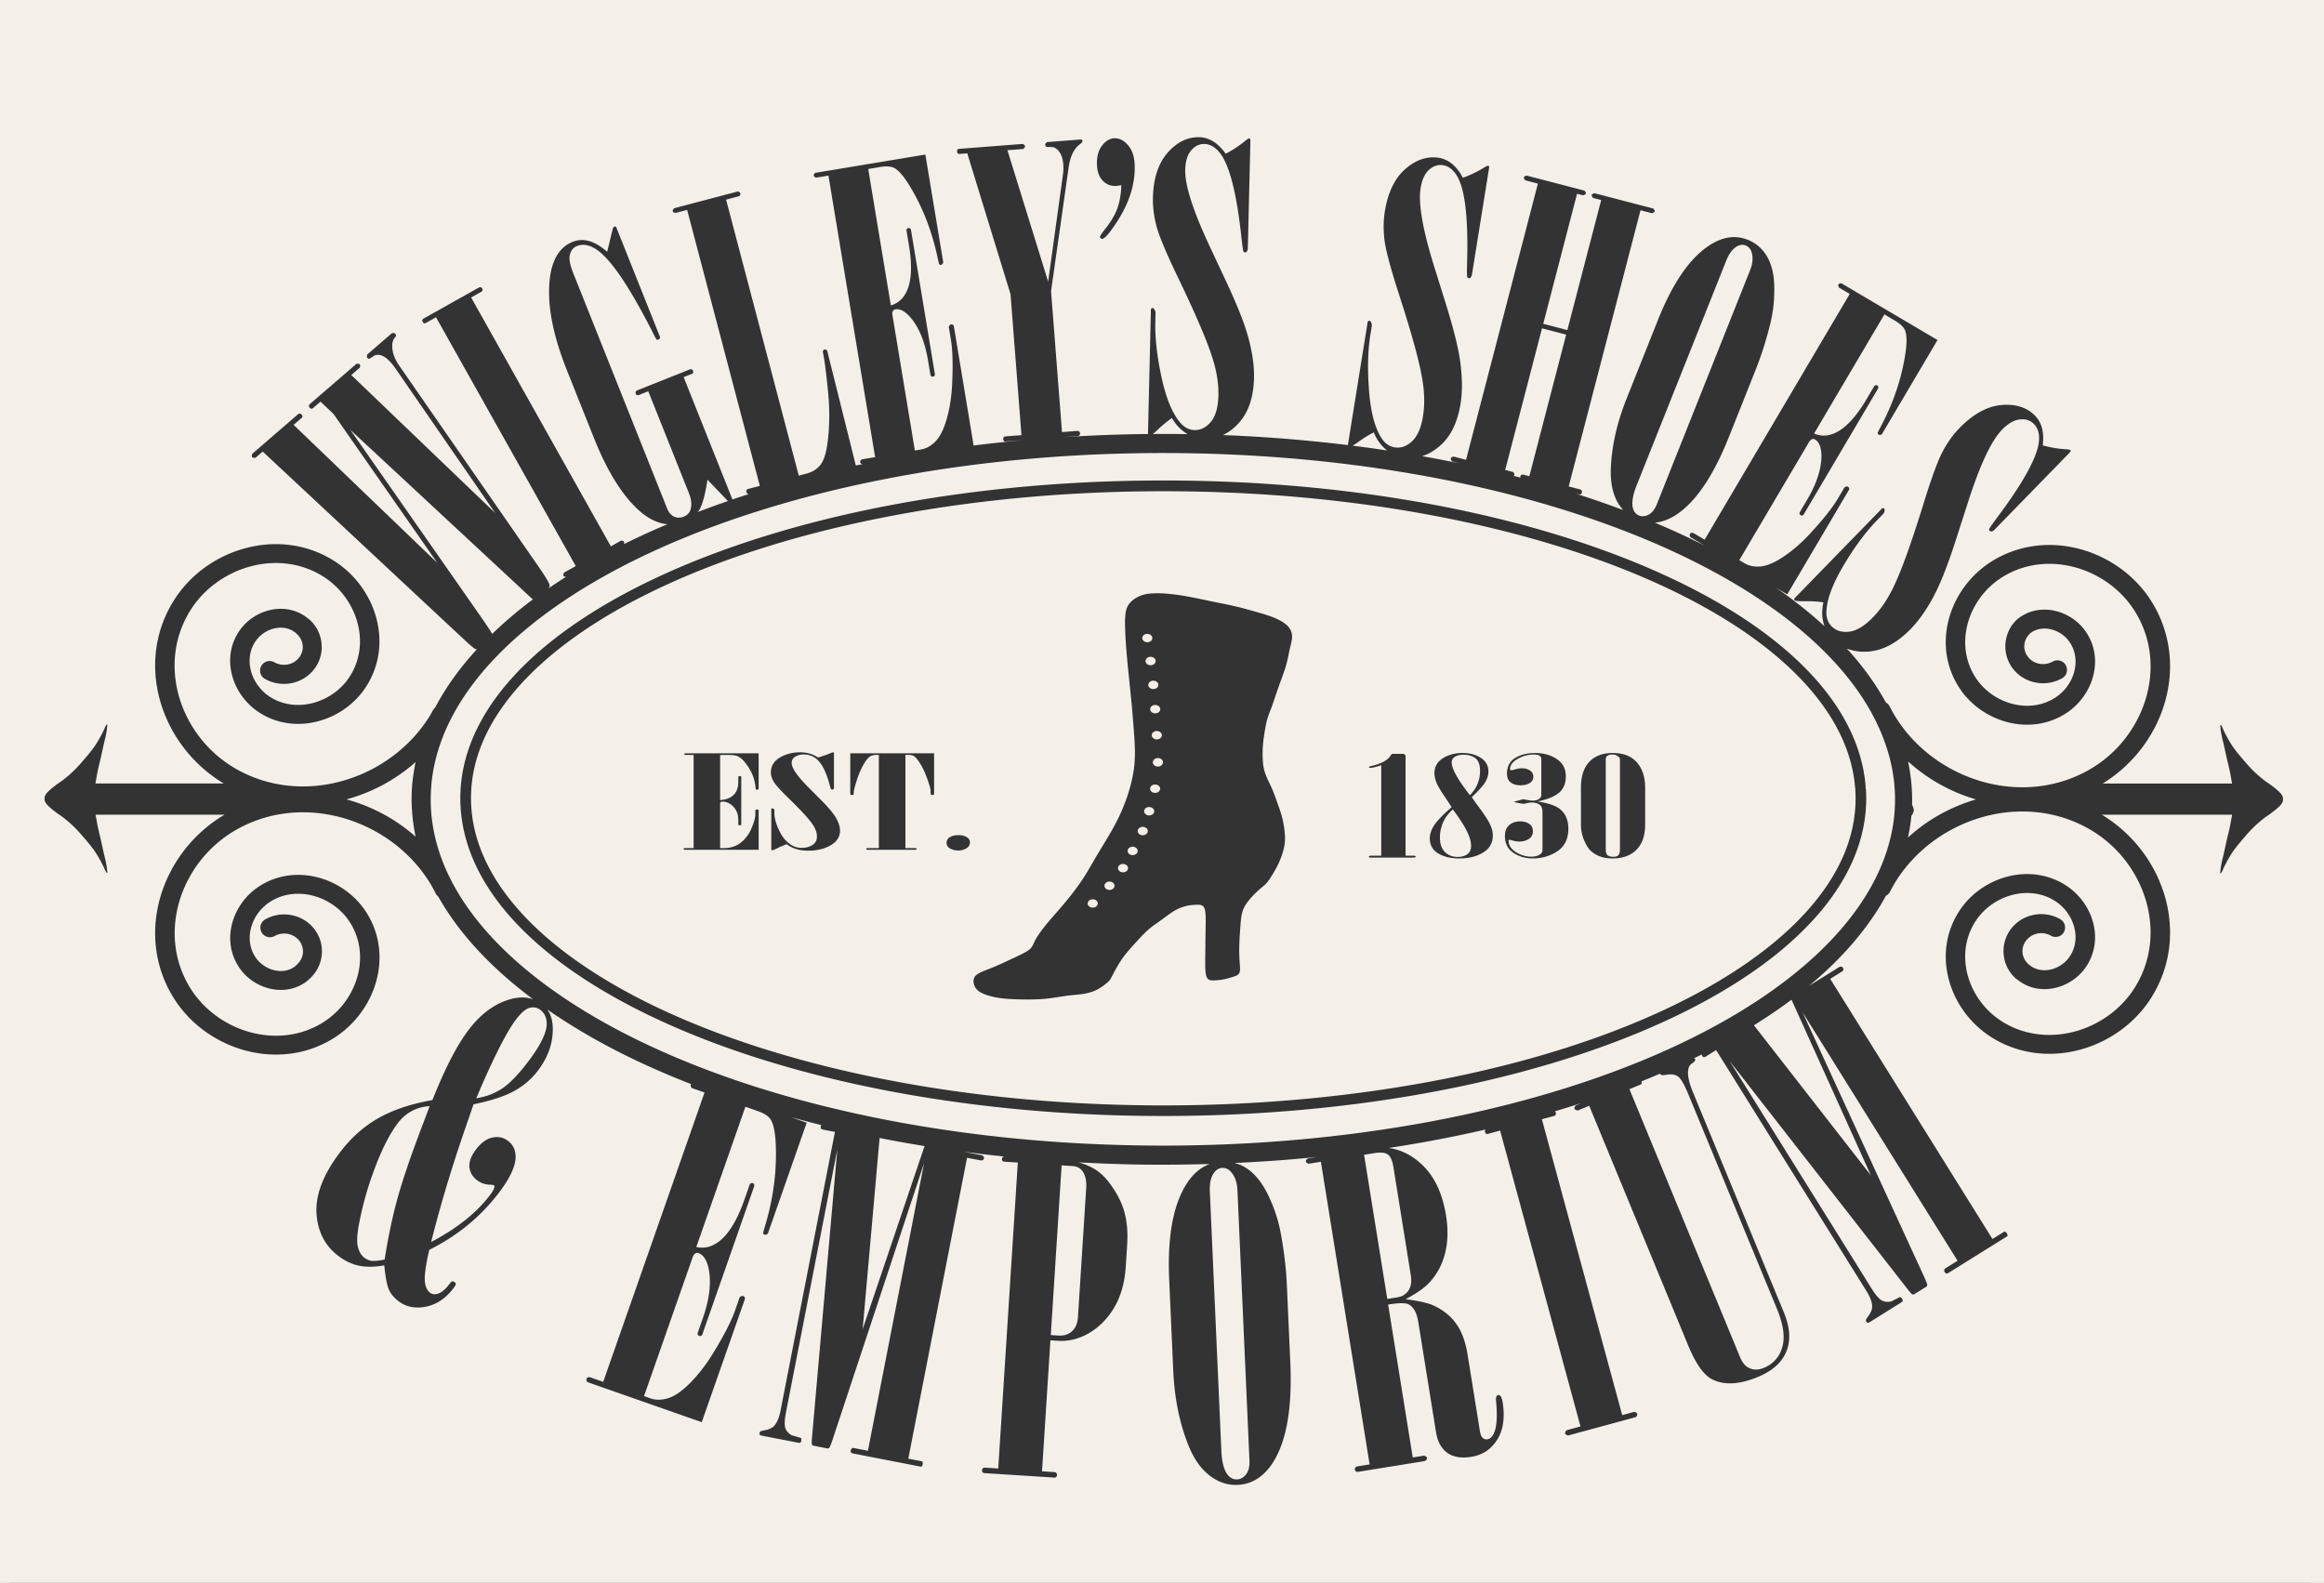 <?xml version="1.0" encoding="UTF-8" standalone="no"?>
<svg
   xmlns:dc="http://purl.org/dc/elements/1.1/"
   xmlns:cc="http://creativecommons.org/ns#"
   xmlns:rdf="http://www.w3.org/1999/02/22-rdf-syntax-ns#"
   xmlns:svg="http://www.w3.org/2000/svg"
   xmlns="http://www.w3.org/2000/svg"
   xmlns:xlink="http://www.w3.org/1999/xlink"
   xmlns:sodipodi="http://sodipodi.sourceforge.net/DTD/sodipodi-0.dtd"
   xmlns:inkscape="http://www.inkscape.org/namespaces/inkscape"
   width="34.718mm"
   height="23.643mm"
   viewBox="0 0 34.718 23.643"
   version="1.1"
   id="svg8"
   inkscape:version="1.0.1 (3bc2e813f5, 2020-09-07)"
   sodipodi:docname="Transparent on Beige.svg">
  <rect x="0" y="0" width="34.718" height="23.643" fill="#333333" stroke="none"/>
  <defs
     id="defs2">
    <inkscape:path-effect
       effect="bspline"
       id="path-effect852"
       is_visible="true"
       lpeversion="1"
       weight="33.333"
       steps="2"
       helper_size="0"
       apply_no_weight="true"
       apply_with_weight="true"
       only_selected="false" />
    <inkscape:path-effect
       effect="bspline"
       id="path-effect848"
       is_visible="true"
       lpeversion="1"
       weight="33.333"
       steps="2"
       helper_size="0"
       apply_no_weight="true"
       apply_with_weight="true"
       only_selected="false" />
    <inkscape:path-effect
       effect="bspline"
       id="path-effect844"
       is_visible="true"
       lpeversion="1"
       weight="33.333"
       steps="2"
       helper_size="0"
       apply_no_weight="true"
       apply_with_weight="true"
       only_selected="false" />
    <inkscape:path-effect
       effect="bspline"
       id="path-effect840"
       is_visible="true"
       lpeversion="1"
       weight="33.333"
       steps="2"
       helper_size="0"
       apply_no_weight="true"
       apply_with_weight="true"
       only_selected="false" />
    <inkscape:path-effect
       effect="bspline"
       id="path-effect836"
       is_visible="true"
       lpeversion="1"
       weight="33.333"
       steps="2"
       helper_size="0"
       apply_no_weight="true"
       apply_with_weight="true"
       only_selected="false" />
    <rect
       x="172.534"
       y="156.271"
       width="93.338"
       height="67.882"
       id="rect1189" />
    <rect
       x="172.534"
       y="156.271"
       width="93.338"
       height="67.882"
       id="rect1616" />
  </defs>
  <sodipodi:namedview
     id="base"
     pagecolor="#ffffff"
     bordercolor="#666666"
     borderopacity="1.0"
     inkscape:pageopacity="0.0"
     inkscape:pageshadow="2"
     inkscape:zoom="8"
     inkscape:cx="47.831618"
     inkscape:cy="59.043341"
     inkscape:document-units="mm"
     inkscape:current-layer="layer2"
     inkscape:document-rotation="0"
     showgrid="false"
     fit-margin-top="0"
     fit-margin-left="0"
     fit-margin-right="0"
     fit-margin-bottom="0"
     inkscape:window-width="2560"
     inkscape:window-height="1346"
     inkscape:window-x="-11"
     inkscape:window-y="1285"
     inkscape:window-maximized="1"
     gridtolerance="8.7"
     showguides="true"
     inkscape:guide-bbox="true"
     guidetolerance="7.3"
     objecttolerance="4.8"
     inkscape:showpageshadow="false"
     showborder="true"
     borderlayer="false" />
  <g
     inkscape:groupmode="layer"
     id="layer2"
     inkscape:label="Layer 2"
     style="display:inline"
     transform="translate(0.259,-0.047)">
    <path
       id="rect972"
       style="fill:#f4f0e9;fill-opacity:1;stroke:#ff0606;stroke-width:0;stroke-linecap:round;stroke-miterlimit:4;stroke-dasharray:none;stroke-opacity:1"
       d="M -0.979,0.178 V 89.537 H 130.238 V 0.178 Z M 66.625,7.912 c 0.561,0.013 1.058,0.323 1.494,0.932 0.374,-0.191 0.738,-0.43 1.092,-0.717 0.121,-0.101 0.199,-0.149 0.236,-0.148 0.015,3.482e-4 0.029,0.008 0.043,0.023 0.014,0.03 0.021,0.08 0.02,0.154 l -0.143,6.012 c -0.002,0.081 -0.022,0.146 -0.061,0.197 -0.023,0.029 -0.051,0.044 -0.088,0.043 -0.044,-10e-4 -0.078,-0.021 -0.1,-0.059 -0.021,-0.037 -0.058,-0.303 -0.113,-0.799 C 68.757,11.248 68.391,9.718 67.906,8.961 67.621,8.526 67.29,8.304 66.914,8.295 c -0.28,-0.007 -0.526,0.113 -0.738,0.359 -0.213,0.246 -0.326,0.613 -0.338,1.1 -0.021,0.878 0.448,2.332 1.404,4.363 l 0.928,1.982 c 0.64,1.366 1.061,2.452 1.264,3.254 0.203,0.795 0.296,1.506 0.281,2.133 -0.026,1.092 -0.314,1.942 -0.867,2.549 -0.274,0.3 -0.569,0.522 -0.885,0.67 2.417,0.092 4.771,0.288 7.053,0.566 8.5e-4,-0.022 -0.005,-0.031 0,-0.062 l 1.104,-6.865 c 0.005,-0.029 0.014,-0.05 0.031,-0.062 0.025,-0.018 0.05,-0.025 0.072,-0.021 0.036,0.006 0.066,0.032 0.088,0.08 0.04,0.074 0.054,0.15 0.041,0.23 l -0.076,0.471 c -0.146,0.911 -0.171,1.974 -0.074,3.186 0.097,1.212 0.335,2.101 0.715,2.67 0.186,0.284 0.43,0.452 0.729,0.5 0.343,0.055 0.666,-0.058 0.973,-0.338 0.308,-0.287 0.516,-0.758 0.621,-1.414 0.101,-0.627 0.09,-1.31 -0.031,-2.047 -0.156,-0.982 -0.595,-2.585 -1.314,-4.809 -0.45,-1.388 -0.72,-2.381 -0.811,-2.979 -0.082,-0.604 -0.081,-1.175 0.006,-1.715 0.172,-1.071 0.558,-1.87 1.158,-2.395 0.607,-0.523 1.236,-0.731 1.885,-0.627 0.554,0.089 1.006,0.463 1.355,1.125 0.396,-0.138 0.788,-0.326 1.178,-0.563 0.133,-0.083 0.217,-0.121 0.254,-0.115 0.015,0.002 0.029,0.012 0.041,0.029 0.01,0.031 0.008,0.083 -0.004,0.156 l -0.953,5.936 c -0.013,0.08 -0.041,0.144 -0.086,0.189 -0.027,0.026 -0.057,0.035 -0.094,0.029 -0.044,-0.007 -0.074,-0.03 -0.09,-0.07 -0.016,-0.04 -0.019,-0.31 -0.006,-0.809 0.065,-2.315 -0.091,-3.88 -0.469,-4.695 -0.224,-0.47 -0.521,-0.735 -0.893,-0.795 -0.277,-0.044 -0.537,0.041 -0.781,0.256 -0.244,0.215 -0.403,0.564 -0.48,1.045 -0.139,0.867 0.126,2.372 0.799,4.514 l 0.652,2.09 c 0.449,1.44 0.72,2.57 0.812,3.393 0.093,0.815 0.09,1.533 -0.01,2.152 -0.173,1.079 -0.575,1.881 -1.205,2.408 -0.312,0.261 -0.634,0.441 -0.967,0.545 0.712,0.126 1.416,0.26 2.109,0.404 l -0.406,-0.105 c -0.066,-0.07 -0.093,-0.129 -0.082,-0.172 0.011,-0.043 0.063,-0.078 0.154,-0.107 l 0.707,0.184 4.051,-15.57 -0.709,-0.184 c -0.066,-0.07 -0.091,-0.127 -0.08,-0.17 0.009,-0.036 0.059,-0.07 0.15,-0.1 l 3.258,0.848 c 0.066,0.07 0.093,0.124 0.084,0.16 -0.011,0.043 -0.063,0.078 -0.154,0.107 l -0.342,-0.088 -1.906,7.33 1.359,0.354 1.908,-7.33 -0.451,-0.117 c -0.066,-0.07 -0.093,-0.127 -0.082,-0.17 0.011,-0.043 0.063,-0.075 0.152,-0.098 l 3.311,0.861 c 0.066,0.07 0.095,0.122 0.086,0.158 -0.011,0.043 -0.063,0.08 -0.154,0.109 l -0.645,-0.168 -4.049,15.572 0.643,0.166 c 0.036,0.009 0.065,0.032 0.086,0.068 0.023,0.029 0.029,0.065 0.018,0.107 -0.011,0.043 -0.034,0.075 -0.07,0.096 -0.034,0.014 -0.07,0.017 -0.105,0.008 L 87.812,27.994 c 0.93,0.296 1.836,0.608 2.713,0.938 -0.125,-0.143 -0.242,-0.3 -0.34,-0.484 -0.272,-0.514 -0.389,-1.156 -0.352,-1.928 0.057,-1.241 0.351,-2.527 0.881,-3.857 l 1.771,-4.443 c 0.825,-2.071 1.783,-3.468 2.875,-4.193 0.756,-0.501 1.487,-0.612 2.193,-0.33 0.343,0.137 0.626,0.341 0.852,0.613 0.228,0.266 0.396,0.594 0.502,0.986 0.109,0.385 0.153,0.861 0.135,1.426 -0.009,0.561 -0.08,1.12 -0.215,1.678 -0.235,0.948 -0.51,1.815 -0.824,2.604 l -1.512,3.797 c -0.872,2.188 -1.855,3.647 -2.949,4.379 -0.414,0.277 -0.822,0.424 -1.225,0.465 0.979,0.412 1.919,0.845 2.816,1.299 l -0.771,-0.455 c -0.044,-0.026 -0.072,-0.059 -0.082,-0.1 -0.01,-0.04 -0.007,-0.078 0.012,-0.109 0.022,-0.038 0.053,-0.058 0.09,-0.062 0.04,-0.01 0.082,-0.003 0.127,0.023 l 0.609,0.361 8.18,-13.855 -0.609,-0.359 c -0.037,-0.082 -0.048,-0.14 -0.029,-0.172 0.026,-0.044 0.084,-0.068 0.17,-0.068 l 5.416,3.199 -3.137,5.311 c -0.076,0.041 -0.132,0.05 -0.17,0.027 -0.038,-0.023 -0.062,-0.048 -0.07,-0.078 0.002,-0.033 0.047,-0.132 0.135,-0.295 0.578,-1.082 0.994,-2.16 1.244,-3.238 0.251,-1.078 0.314,-1.818 0.189,-2.217 -0.065,-0.21 -0.263,-0.41 -0.594,-0.605 l -0.59,-0.35 -3.963,6.713 c 0.385,0.176 0.793,0.159 1.225,-0.049 0.579,-0.284 1.152,-0.905 1.719,-1.865 l 0.438,-0.744 c 0.019,-0.032 0.044,-0.051 0.074,-0.059 0.04,-0.01 0.078,-0.007 0.109,0.012 0.032,0.019 0.049,0.045 0.053,0.082 0.008,0.03 0.003,0.062 -0.016,0.094 l -4.184,7.086 c -0.019,0.032 -0.044,0.054 -0.078,0.068 -0.03,0.008 -0.062,0.001 -0.094,-0.018 -0.032,-0.019 -0.054,-0.044 -0.068,-0.078 -0.004,-0.037 0.003,-0.072 0.021,-0.104 l 0.406,-0.686 c 0.555,-0.941 0.823,-1.789 0.807,-2.545 -0.016,-0.438 -0.135,-0.722 -0.357,-0.854 -0.057,-0.034 -0.112,-0.041 -0.166,-0.021 -0.064,0.022 -0.125,0.08 -0.182,0.176 l -3.924,6.646 0.305,0.18 c 0.261,0.154 0.575,0.211 0.941,0.17 0.371,-0.047 0.809,-0.244 1.312,-0.59 0.508,-0.352 0.989,-0.773 1.443,-1.268 0.737,-0.799 1.259,-1.458 1.562,-1.973 l 0.371,-0.629 c 0.086,-0.044 0.147,-0.054 0.186,-0.031 0.038,0.023 0.062,0.05 0.07,0.08 0.014,0.034 0.011,0.066 -0.008,0.098 l -3.479,5.893 -0.619,-0.365 c 0.996,0.689 1.904,1.412 2.723,2.164 -0.146,-0.397 -0.179,-0.841 -0.066,-1.348 -0.303,-0.048 -0.642,-0.071 -1.018,-0.066 -0.365,0.005 -0.569,-0.013 -0.611,-0.055 -0.016,-0.015 -0.022,-0.036 -0.018,-0.062 0.005,-0.026 0.034,-0.064 0.086,-0.117 l 4.852,-4.982 c 0.021,-0.021 0.042,-0.031 0.062,-0.031 0.031,-4.07e-4 0.054,0.008 0.07,0.023 0.026,0.026 0.035,0.065 0.025,0.117 -0.009,0.084 -0.043,0.153 -0.1,0.211 l -0.332,0.342 c -0.644,0.661 -1.275,1.516 -1.893,2.562 -0.618,1.047 -0.936,1.912 -0.953,2.596 -0.011,0.339 0.092,0.615 0.309,0.826 0.248,0.242 0.579,0.338 0.99,0.285 0.417,-0.058 0.857,-0.325 1.32,-0.801 0.443,-0.455 0.827,-1.019 1.152,-1.691 0.437,-0.893 1.002,-2.455 1.693,-4.688 0.431,-1.394 0.781,-2.363 1.051,-2.904 0.28,-0.541 0.611,-1.007 0.992,-1.398 0.757,-0.777 1.532,-1.208 2.324,-1.291 0.798,-0.078 1.432,0.112 1.902,0.57 0.402,0.392 0.556,0.959 0.461,1.701 0.403,0.115 0.833,0.188 1.287,0.219 0.157,0.008 0.249,0.025 0.275,0.051 0.011,0.01 0.015,0.026 0.016,0.047 -0.01,0.031 -0.04,0.072 -0.092,0.125 l -4.197,4.307 c -0.057,0.058 -0.115,0.094 -0.178,0.105 -0.036,0.006 -0.069,-0.005 -0.096,-0.031 -0.032,-0.031 -0.041,-0.067 -0.031,-0.109 0.01,-0.042 0.163,-0.261 0.461,-0.662 1.385,-1.856 2.158,-3.227 2.318,-4.111 0.087,-0.513 -0.004,-0.899 -0.273,-1.162 -0.201,-0.196 -0.462,-0.276 -0.785,-0.24 -0.323,0.036 -0.656,0.227 -0.996,0.576 -0.613,0.629 -1.259,2.014 -1.941,4.152 l -0.67,2.084 c -0.462,1.436 -0.891,2.517 -1.289,3.242 -0.393,0.72 -0.808,1.304 -1.246,1.754 -0.762,0.783 -1.552,1.209 -2.371,1.277 -0.462,0.038 -0.87,-0.024 -1.236,-0.168 0.89,0.973 1.627,1.989 2.205,3.041 a 0.546,0.532 6.7863168e-6 0 1 0.207,0.217 c 0.086,0.167 0.175,0.334 0.271,0.494 2.2,3.67 7.202,5.275 11.025,3.055 3.102,-1.801 4.448,-5.851 2.525,-8.916 -1.526,-2.433 -4.903,-3.488 -7.434,-1.938 -1.955,1.197 -2.797,3.808 -1.51,5.73 0.959,1.432 3.017,2.046 4.494,1.064 1.048,-0.696 1.487,-2.155 0.734,-3.17 -0.494,-0.666 -1.493,-0.947 -2.16,-0.453 a 0.538,0.539 41.961 0 1 -0.016,0.016 c -0.395,0.361 -0.448,0.916 -0.129,1.33 0.319,0.414 0.924,0.531 1.396,0.264 a 0.538,0.539 41.961 0 1 0.734,0.205 0.538,0.539 41.961 0 1 -0.205,0.736 c -0.933,0.528 -2.129,0.299 -2.779,-0.547 -0.65,-0.846 -0.536,-2.062 0.254,-2.785 a 0.538,0.539 41.961 0 1 0.059,-0.045 c 1.214,-0.924 2.91,-0.453 3.736,0.66 1.15,1.551 0.504,3.661 -1.012,4.668 -2.029,1.348 -4.75,0.536 -6.02,-1.361 -1.648,-2.461 -0.6,-5.715 1.84,-7.209 1.542,-0.945 3.328,-1.101 4.951,-0.658 1.623,0.443 3.091,1.484 4.004,2.939 2.227,3.551 0.735,8.141 -2.75,10.275 h 7.299 c -0.016,-0.075 -0.027,-0.151 -0.041,-0.227 -0.029,-0.159 -0.057,-0.318 -0.09,-0.477 -0.053,-0.252 -0.119,-0.499 -0.176,-0.75 -0.053,-0.234 -0.102,-0.469 -0.154,-0.703 -0.046,-0.208 -0.105,-0.412 -0.143,-0.621 -0.023,-0.129 -0.046,-0.258 -0.053,-0.389 -0.002,-0.044 -0.035,-0.117 0.006,-0.133 0.03,-0.011 0.048,0.043 0.066,0.07 0.052,0.077 0.076,0.169 0.117,0.252 0.068,0.138 0.137,0.276 0.213,0.41 0.096,0.17 0.193,0.34 0.305,0.5 0.181,0.259 0.386,0.5 0.592,0.74 0.185,0.217 0.373,0.434 0.578,0.633 0.187,0.182 0.387,0.351 0.592,0.512 0.126,0.099 0.264,0.181 0.393,0.277 0.115,0.086 0.23,0.173 0.336,0.27 0.083,0.075 0.17,0.147 0.234,0.238 0.039,0.055 0.074,0.116 0.088,0.182 0.007,0.031 0.006,0.081 0.006,0.092 v 0.004 0.006 c 0,0.01 5.6e-4,0.06 -0.006,0.092 -0.014,0.066 -0.049,0.125 -0.088,0.18 -0.064,0.091 -0.152,0.166 -0.234,0.24 -0.106,0.096 -0.221,0.181 -0.336,0.268 -0.128,0.097 -0.266,0.18 -0.393,0.279 -0.205,0.161 -0.405,0.33 -0.592,0.512 -0.205,0.199 -0.393,0.414 -0.578,0.631 -0.206,0.24 -0.41,0.483 -0.592,0.742 -0.112,0.16 -0.209,0.328 -0.305,0.498 -0.075,0.134 -0.145,0.274 -0.213,0.412 -0.041,0.083 -0.065,0.173 -0.117,0.25 -0.018,0.027 -0.036,0.084 -0.066,0.072 -0.041,-0.016 -0.008,-0.089 -0.006,-0.133 0.007,-0.131 0.029,-0.26 0.053,-0.389 0.038,-0.209 0.096,-0.415 0.143,-0.623 0.052,-0.234 0.101,-0.468 0.154,-0.701 0.057,-0.251 0.123,-0.499 0.176,-0.75 0.033,-0.158 0.06,-0.32 0.09,-0.479 0.014,-0.077 0.027,-0.154 0.043,-0.23 h -7.346 c 3.518,2.122 5.032,6.736 2.795,10.303 -0.913,1.456 -2.381,2.497 -4.004,2.939 -1.623,0.443 -3.409,0.287 -4.951,-0.658 -2.44,-1.494 -3.487,-4.748 -1.84,-7.209 1.27,-1.898 3.991,-2.709 6.02,-1.361 1.515,1.007 2.162,3.119 1.012,4.67 -0.826,1.113 -2.522,1.582 -3.736,0.658 a 0.532,0.546 90 0 1 -0.053,-0.047 0.539,0.538 48.039 0 1 -0.113,-0.078 c -0.79,-0.723 -0.897,-1.939 -0.246,-2.785 0.65,-0.846 1.838,-1.073 2.771,-0.545 a 0.539,0.538 48.039 0 1 0.205,0.734 0.539,0.538 48.039 0 1 -0.734,0.197 c -0.473,-0.268 -1.07,-0.141 -1.389,0.273 -0.319,0.414 -0.272,0.969 0.123,1.33 a 0.539,0.538 48.039 0 1 0.041,0.043 0.532,0.546 90 0 1 0.066,0.043 c 0.667,0.508 1.677,0.227 2.174,-0.443 0.753,-1.015 0.313,-2.476 -0.734,-3.172 -1.477,-0.982 -3.536,-0.368 -4.494,1.064 -1.287,1.923 -0.445,4.533 1.51,5.73 2.53,1.551 5.908,0.495 7.434,-1.938 1.923,-3.065 0.577,-7.115 -2.525,-8.916 -3.824,-2.22 -8.826,-0.615 -11.025,3.055 -0.09,0.151 -0.169,0.302 -0.25,0.457 a 0.532,0.546 90 0 1 -0.227,0.227 c -0.993,1.816 -2.459,3.52 -4.34,5.08 l 1.699,-1.059 c 0.04,-0.025 0.081,-0.034 0.125,-0.023 0.04,0.003 0.071,0.021 0.092,0.055 0.025,0.04 0.032,0.083 0.021,0.127 -0.014,0.037 -0.042,0.069 -0.082,0.094 l -0.656,0.408 9.146,14.666 0.656,-0.408 c 0.02,-0.013 0.038,-0.015 0.053,-0.006 0.041,0.021 0.078,0.055 0.107,0.102 0.025,0.04 0.036,0.075 0.035,0.104 -8.5e-4,0.029 -0.011,0.05 -0.031,0.062 l -3.32,2.07 c -0.027,0.017 -0.06,0.025 -0.1,0.021 -0.037,-0.014 -0.069,-0.042 -0.094,-0.082 -0.025,-0.04 -0.033,-0.079 -0.025,-0.111 0.01,-0.044 0.028,-0.073 0.055,-0.09 l 0.697,-0.434 -8.738,-14.01 6.904,15.025 c 0.086,0.198 0.128,0.318 0.125,0.357 -0.003,0.04 -0.026,0.072 -0.066,0.098 l -0.656,0.408 c -0.04,0.025 -0.078,0.032 -0.115,0.018 -0.037,-0.014 -0.122,-0.106 -0.256,-0.275 L 96.535,60.006 104.518,72.803 c 0.218,0.35 0.405,0.574 0.561,0.674 0.162,0.095 0.35,0.119 0.562,0.07 l 0.479,-0.242 c 0.046,-7.97e-4 0.089,0.029 0.127,0.09 0.034,0.054 0.047,0.096 0.039,0.129 -0.005,0.022 -0.042,0.054 -0.109,0.096 l -1.785,1.115 c -0.027,0.017 -0.057,0.021 -0.09,0.014 -0.026,-0.012 -0.049,-0.035 -0.07,-0.068 -0.021,-0.034 -0.03,-0.062 -0.025,-0.084 0.008,-0.033 0.049,-0.1 0.125,-0.203 0.158,-0.211 0.236,-0.404 0.23,-0.578 -0.008,-0.238 -0.113,-0.519 -0.314,-0.842 L 95.766,59.379 95.172,59.75 c -0.034,0.021 -0.072,0.029 -0.111,0.025 -0.037,-0.014 -0.065,-0.039 -0.086,-0.072 -0.018,-0.029 -0.018,-0.053 -0.02,-0.078 -0.147,0.073 -0.298,0.145 -0.447,0.217 0.027,0.01 0.039,-3.72e-4 0.072,0.018 0.015,0.037 0.011,0.079 -0.014,0.123 -0.017,0.041 -0.064,0.085 -0.139,0.133 -0.138,0.083 -0.216,0.215 -0.236,0.395 -0.042,0.292 0.047,0.705 0.268,1.24 l 5.125,12.414 c 0.351,0.85 0.397,1.586 0.139,2.207 -0.251,0.618 -0.786,1.097 -1.607,1.436 -1.034,0.427 -1.891,0.472 -2.57,0.135 -0.477,-0.241 -0.927,-0.877 -1.354,-1.91 L 88.611,62.518 87.963,62.785 c -0.105,-0.025 -0.165,-0.055 -0.18,-0.092 -0.018,-0.044 0.003,-0.109 0.062,-0.193 l 0.32,-0.133 c -0.493,0.16 -0.991,0.316 -1.498,0.467 0.029,0.015 0.051,0.037 0.061,0.07 0.013,0.046 0.009,0.088 -0.014,0.127 -0.017,0.029 -0.044,0.048 -0.082,0.059 l -0.689,0.188 4.529,16.68 0.689,-0.188 c 0.091,0.033 0.144,0.073 0.156,0.119 0.015,0.054 -0.01,0.113 -0.074,0.18 l -3.824,1.039 c -0.099,-0.031 -0.154,-0.069 -0.166,-0.115 -0.012,-0.046 0.016,-0.107 0.086,-0.184 l 0.781,-0.213 -4.531,-16.68 -0.689,0.188 c -0.038,0.01 -0.07,0.007 -0.1,-0.01 -0.031,-0.024 -0.052,-0.056 -0.062,-0.094 -0.013,-0.046 -0.011,-0.082 0.006,-0.111 0.007,-0.018 0.026,-0.023 0.039,-0.035 -1.763,0.407 -3.589,0.756 -5.473,1.043 0.595,0.08 1.165,0.332 1.707,0.789 0.798,0.667 1.307,1.673 1.523,3.02 0.125,0.775 0.107,1.486 -0.055,2.131 -0.161,0.644 -0.464,1.202 -0.91,1.676 -0.268,0.284 -0.706,0.588 -1.312,0.91 0.754,0.095 1.288,0.219 1.602,0.369 0.531,0.252 0.947,0.59 1.248,1.016 0.309,0.424 0.524,1.004 0.643,1.74 l 0.691,4.299 c 0.032,0.196 0.085,0.326 0.16,0.395 0.075,0.068 0.164,0.095 0.266,0.078 0.157,-0.025 0.281,-0.145 0.375,-0.361 0.153,-0.346 0.192,-0.931 0.115,-1.754 -0.015,-0.142 -0.01,-0.239 0.014,-0.291 0.032,-0.053 0.066,-0.084 0.105,-0.09 0.047,-0.008 0.091,0.015 0.131,0.064 0.049,0.056 0.089,0.17 0.117,0.342 0.14,0.869 0.035,1.577 -0.311,2.123 -0.339,0.537 -0.825,0.855 -1.459,0.957 -0.564,0.091 -1.015,0.015 -1.352,-0.229 -0.336,-0.243 -0.547,-0.63 -0.633,-1.162 l -1,-6.213 c -0.086,-0.532 -0.275,-0.867 -0.57,-1.004 -0.173,-0.077 -0.55,-0.07 -1.129,0.023 l 1.387,8.621 0.576,-0.094 c 0.063,-0.01 0.112,-8.14e-4 0.148,0.025 0.044,0.025 0.07,0.057 0.076,0.096 0.006,0.039 -0.007,0.078 -0.041,0.115 -0.026,0.036 -0.072,0.06 -0.135,0.07 l -3.699,0.596 c -0.047,0.008 -0.088,8.15e-4 -0.123,-0.018 -0.036,-0.026 -0.059,-0.062 -0.066,-0.109 -0.008,-0.047 0.004,-0.085 0.031,-0.113 0.026,-0.036 0.062,-0.059 0.109,-0.066 l 0.693,-0.111 -2.748,-17.062 -0.693,0.111 c -0.094,-0.033 -0.145,-0.078 -0.154,-0.133 -0.008,-0.047 0.029,-0.101 0.107,-0.162 l 0.518,-0.084 c -1.522,0.153 -3.073,0.266 -4.648,0.338 0.132,0.036 0.264,0.072 0.389,0.133 0.341,0.159 0.649,0.407 0.926,0.744 0.277,0.329 0.532,0.775 0.764,1.336 0.239,0.553 0.415,1.132 0.529,1.738 0.189,1.031 0.303,2.003 0.344,2.914 l 0.195,4.385 c 0.113,2.527 -0.205,4.392 -0.953,5.592 -0.519,0.833 -1.194,1.268 -2.025,1.305 -0.562,0.025 -1.091,-0.154 -1.584,-0.537 -0.493,-0.383 -0.893,-0.96 -1.197,-1.732 -0.492,-1.24 -0.771,-2.629 -0.84,-4.166 L 64.934,72.322 c -0.107,-2.393 0.214,-4.185 0.963,-5.377 0.366,-0.581 0.809,-0.957 1.322,-1.146 -1.293,0.038 -2.6,0.052 -3.92,0.033 -1.176,-0.017 -2.334,-0.063 -3.482,-0.125 0.325,0.085 0.641,0.214 0.945,0.398 0.351,0.221 0.673,0.551 0.963,0.99 0.298,0.432 0.513,0.86 0.645,1.281 0.178,0.576 0.242,1.231 0.195,1.967 l -0.08,1.248 c -0.056,0.878 -0.266,1.635 -0.633,2.271 -0.366,0.628 -0.838,1.115 -1.416,1.459 -0.57,0.337 -1.16,0.486 -1.77,0.447 l -0.428,-0.027 -0.473,7.383 0.713,0.047 c 0.04,0.003 0.07,0.02 0.092,0.053 0.03,0.026 0.044,0.062 0.041,0.109 -0.003,0.048 -0.021,0.088 -0.055,0.117 -0.025,0.022 -0.058,0.032 -0.098,0.029 l -3.941,-0.252 c -0.04,-0.003 -0.075,-0.017 -0.105,-0.043 -0.022,-0.033 -0.03,-0.074 -0.027,-0.121 0.003,-0.048 0.018,-0.083 0.043,-0.105 0.034,-0.03 0.07,-0.042 0.109,-0.039 l 0.76,0.047 1.104,-17.248 -0.76,-0.049 c -0.04,-0.003 -0.075,-0.017 -0.105,-0.043 -0.022,-0.033 -0.03,-0.068 -0.027,-0.107 0.003,-0.048 0.016,-0.083 0.041,-0.105 0.029,-0.026 0.064,-0.034 0.098,-0.035 -0.77,-0.08 -1.532,-0.168 -2.285,-0.268 l 0.992,0.193 c 0.047,0.009 0.082,0.033 0.107,0.07 0.027,0.029 0.037,0.063 0.029,0.102 -0.009,0.047 -0.033,0.082 -0.07,0.107 -0.036,0.017 -0.076,0.021 -0.123,0.012 l -0.76,-0.146 -3.311,16.963 0.76,0.148 c 0.023,0.004 0.036,0.016 0.041,0.033 0.016,0.043 0.019,0.092 0.008,0.146 -0.009,0.047 -0.023,0.079 -0.043,0.1 -0.02,0.02 -0.043,0.028 -0.066,0.023 L 47.084,82.115 c -0.031,-0.006 -0.059,-0.025 -0.086,-0.055 -0.017,-0.036 -0.021,-0.076 -0.012,-0.123 0.009,-0.047 0.027,-0.079 0.055,-0.098 0.037,-0.025 0.072,-0.035 0.104,-0.029 l 0.805,0.158 3.164,-16.205 -5.197,15.699 c -0.072,0.204 -0.123,0.319 -0.152,0.346 -0.029,0.027 -0.069,0.035 -0.115,0.025 l -0.758,-0.148 c -0.047,-0.009 -0.078,-0.031 -0.096,-0.066 -0.017,-0.036 -0.018,-0.162 0,-0.377 l 1.43,-16.264 -2.891,14.805 c -0.079,0.405 -0.095,0.696 -0.049,0.875 0.054,0.18 0.175,0.324 0.363,0.434 l 0.516,0.15 c 0.034,0.031 0.045,0.08 0.031,0.15 -0.012,0.062 -0.031,0.102 -0.059,0.121 -0.019,0.013 -0.069,0.011 -0.146,-0.004 l -2.066,-0.402 c -0.031,-0.006 -0.055,-0.023 -0.074,-0.051 -0.011,-0.026 -0.013,-0.061 -0.006,-0.1 0.008,-0.039 0.022,-0.064 0.041,-0.076 0.028,-0.019 0.105,-0.041 0.23,-0.064 0.26,-0.046 0.446,-0.134 0.561,-0.266 0.156,-0.18 0.271,-0.456 0.344,-0.83 l 3.07,-15.727 -0.689,-0.135 c -0.039,-0.008 -0.071,-0.025 -0.098,-0.055 -0.017,-0.036 -0.023,-0.072 -0.016,-0.111 0.007,-0.038 0.027,-0.062 0.047,-0.082 -0.588,-0.145 -1.165,-0.297 -1.736,-0.455 l 0.9,0.316 -2.189,6.252 c -0.071,0.059 -0.129,0.082 -0.174,0.066 -0.045,-0.016 -0.075,-0.04 -0.09,-0.07 -0.004,-0.035 0.022,-0.148 0.08,-0.338 0.383,-1.261 0.593,-2.484 0.631,-3.672 0.038,-1.188 -0.049,-1.98 -0.264,-2.375 -0.112,-0.207 -0.363,-0.379 -0.752,-0.516 l -0.697,-0.244 -2.768,7.904 c 0.442,0.105 0.868,0.001 1.279,-0.309 0.551,-0.421 1.024,-1.196 1.42,-2.326 l 0.307,-0.875 c 0.013,-0.037 0.036,-0.064 0.066,-0.078 0.04,-0.019 0.078,-0.023 0.115,-0.01 0.037,0.013 0.062,0.038 0.074,0.076 0.015,0.03 0.015,0.064 0.002,0.102 l -2.92,8.342 c -0.013,0.037 -0.037,0.068 -0.07,0.09 -0.03,0.015 -0.064,0.015 -0.102,0.002 -0.037,-0.013 -0.066,-0.035 -0.088,-0.068 -0.012,-0.038 -0.013,-0.076 0,-0.113 l 0.283,-0.809 c 0.388,-1.108 0.494,-2.059 0.318,-2.852 -0.108,-0.458 -0.293,-0.732 -0.555,-0.824 -0.067,-0.024 -0.128,-0.018 -0.182,0.014 -0.063,0.037 -0.115,0.11 -0.154,0.223 l -2.74,7.824 0.359,0.127 c 0.307,0.107 0.649,0.102 1.027,-0.018 0.381,-0.127 0.799,-0.427 1.258,-0.896 0.461,-0.477 0.88,-1.024 1.256,-1.641 0.61,-0.996 1.02,-1.796 1.232,-2.402 l 0.26,-0.742 c 0.081,-0.064 0.145,-0.088 0.189,-0.072 0.045,0.016 0.075,0.04 0.09,0.07 0.022,0.033 0.027,0.068 0.014,0.105 l -2.432,6.938 -6.375,-2.234 c -0.052,-0.018 -0.09,-0.048 -0.109,-0.088 -0.019,-0.04 -0.023,-0.08 -0.01,-0.117 0.016,-0.045 0.044,-0.072 0.082,-0.084 0.04,-0.019 0.086,-0.02 0.139,-0.002 l 0.719,0.252 5.713,-16.312 -0.719,-0.252 c -0.056,-0.079 -0.078,-0.136 -0.064,-0.174 0.006,-0.017 0.022,-0.03 0.035,-0.043 -1.448,-0.566 -2.822,-1.173 -4.104,-1.826 -1.452,-0.74 -2.789,-1.538 -4.008,-2.383 0.19,0.27 0.295,0.61 0.303,1.027 0.022,0.841 -0.252,1.64 -0.824,2.4 -0.362,0.482 -0.814,0.871 -1.355,1.168 -0.541,0.297 -1.304,0.547 -2.289,0.748 l -0.283,0.83 c -0.853,2.425 -1.555,4.736 -2.105,6.932 1.46,-0.767 2.569,-1.651 3.322,-2.652 0.148,-0.196 0.228,-0.343 0.242,-0.441 0.01,-0.052 -0.002,-0.089 -0.033,-0.113 l -0.146,-0.021 c -0.3,0.003 -0.565,-0.082 -0.793,-0.254 -0.26,-0.196 -0.404,-0.445 -0.436,-0.746 -0.02,-0.303 0.101,-0.628 0.363,-0.977 0.291,-0.387 0.602,-0.614 0.932,-0.684 0.33,-0.069 0.622,-0.009 0.875,0.182 0.298,0.224 0.443,0.532 0.436,0.924 -0.012,0.517 -0.313,1.169 -0.904,1.955 -1.04,1.381 -2.362,2.471 -3.965,3.27 l -0.098,0.445 c -0.136,0.682 -0.183,1.154 -0.141,1.414 0.042,0.26 0.136,0.445 0.281,0.555 0.12,0.091 0.265,0.111 0.434,0.059 0.213,-0.058 0.437,-0.248 0.676,-0.564 0.062,-0.082 0.111,-0.124 0.145,-0.129 0.038,-0.011 0.079,-3.09e-4 0.123,0.033 0.051,0.038 0.076,0.078 0.076,0.117 -6.6e-5,0.04 -0.04,0.113 -0.121,0.221 -0.439,0.583 -0.962,0.933 -1.568,1.053 -0.595,0.118 -1.105,0.017 -1.529,-0.303 -0.253,-0.191 -0.437,-0.408 -0.551,-0.652 -0.109,-0.251 -0.196,-0.708 -0.262,-1.373 -0.547,0.094 -1.023,0.1 -1.426,0.016 -0.396,-0.08 -0.78,-0.262 -1.154,-0.543 -0.767,-0.577 -1.18,-1.385 -1.242,-2.424 -0.055,-1.034 0.38,-2.165 1.305,-3.395 0.629,-0.836 1.359,-1.489 2.188,-1.957 0.829,-0.468 1.842,-0.807 3.041,-1.016 0.347,-0.87 0.687,-1.632 1.02,-2.285 0.337,-0.659 0.674,-1.211 1.008,-1.654 0.701,-0.931 1.504,-1.519 2.41,-1.76 0.461,-0.123 0.873,-0.11 1.242,0.016 -2.351,-1.754 -4.178,-3.703 -5.352,-5.795 a 0.546,0.532 6.7863168e-6 0 1 -0.141,-0.168 c -0.087,-0.171 -0.174,-0.344 -0.273,-0.51 -2.2,-3.67 -7.2,-5.275 -11.023,-3.055 -3.103,1.801 -4.45,5.849 -2.527,8.914 1.526,2.433 4.905,3.49 7.436,1.939 1.955,-1.197 2.795,-3.81 1.508,-5.732 -0.959,-1.432 -3.017,-2.046 -4.494,-1.064 -1.048,0.696 -1.487,2.157 -0.734,3.172 0.497,0.67 1.506,0.953 2.174,0.445 a 0.546,0.532 6.7863168e-6 0 1 0.047,-0.033 0.546,0.532 6.7863168e-6 0 0 0.002,-0.002 0.538,0.539 41.961 0 1 0.066,-0.074 c 0.395,-0.361 0.448,-0.922 0.129,-1.336 -0.319,-0.414 -0.924,-0.533 -1.396,-0.266 a 0.538,0.539 41.961 0 1 -0.727,-0.205 0.538,0.539 41.961 0 1 0.197,-0.734 c 0.933,-0.528 2.129,-0.293 2.779,0.553 0.65,0.846 0.536,2.054 -0.254,2.777 a 0.538,0.539 41.961 0 1 -0.072,0.057 0.546,0.532 6.7863168e-6 0 1 -0.1,0.098 c -1.214,0.924 -2.91,0.453 -3.736,-0.66 -1.15,-1.551 -0.502,-3.661 1.014,-4.668 2.029,-1.348 4.748,-0.536 6.018,1.361 1.648,2.461 0.602,5.715 -1.838,7.209 -1.542,0.945 -3.33,1.099 -4.953,0.656 C 11.201,58.95 9.735,57.909 8.822,56.453 6.571,52.864 8.115,48.211 11.682,46.107 H 4.408 c 0.014,0.068 0.026,0.137 0.039,0.205 0.03,0.159 0.055,0.318 0.088,0.477 0.053,0.251 0.119,0.501 0.176,0.752 0.053,0.234 0.102,0.467 0.154,0.701 0.046,0.208 0.105,0.414 0.143,0.623 0.023,0.129 0.046,0.258 0.053,0.389 0.002,0.044 0.037,0.115 -0.004,0.131 -0.03,0.011 -0.048,-0.044 -0.066,-0.07 C 4.938,49.238 4.912,49.146 4.871,49.062 4.803,48.924 4.734,48.787 4.658,48.652 4.563,48.483 4.465,48.314 4.354,48.154 4.172,47.895 3.967,47.652 3.762,47.412 3.576,47.195 3.388,46.98 3.184,46.781 2.997,46.599 2.797,46.43 2.592,46.27 2.466,46.171 2.327,46.087 2.199,45.99 2.085,45.904 1.97,45.817 1.863,45.721 1.781,45.646 1.695,45.573 1.631,45.482 c -0.039,-0.055 -0.076,-0.114 -0.09,-0.18 -0.007,-0.031 -0.006,-0.083 -0.006,-0.094 v -0.004 -0.004 c -3.76e-5,-0.011 -6.002e-4,-0.06 0.006,-0.092 0.014,-0.066 0.051,-0.127 0.09,-0.182 0.064,-0.091 0.15,-0.164 0.232,-0.238 0.106,-0.096 0.221,-0.183 0.336,-0.27 0.128,-0.097 0.266,-0.178 0.393,-0.277 0.205,-0.161 0.405,-0.332 0.592,-0.514 0.205,-0.199 0.393,-0.414 0.578,-0.631 0.206,-0.24 0.41,-0.483 0.592,-0.742 0.112,-0.16 0.209,-0.328 0.305,-0.498 0.075,-0.134 0.145,-0.272 0.213,-0.41 0.041,-0.083 0.067,-0.175 0.119,-0.252 0.018,-0.027 0.036,-0.082 0.066,-0.07 0.041,0.015 0.006,0.087 0.004,0.131 -0.007,0.131 -0.029,0.26 -0.053,0.389 -0.038,0.209 -0.096,0.415 -0.143,0.623 -0.052,0.234 -0.101,0.468 -0.154,0.701 -0.057,0.251 -0.123,0.5 -0.176,0.752 -0.033,0.158 -0.058,0.318 -0.088,0.477 -0.016,0.084 -0.03,0.168 -0.047,0.252 H 11.639 C 8.104,42.234 6.58,37.606 8.822,34.031 9.735,32.575 11.201,31.534 12.824,31.092 c 1.623,-0.443 3.411,-0.289 4.953,0.656 2.44,1.494 3.485,4.75 1.838,7.211 -1.27,1.898 -3.989,2.709 -6.018,1.361 -1.515,-1.007 -2.164,-3.119 -1.014,-4.67 0.826,-1.113 2.522,-1.582 3.736,-0.658 a 0.532,0.546 90 0 1 0.061,0.055 0.539,0.538 48.039 0 1 0.105,0.074 c 0.79,0.723 0.902,1.933 0.252,2.779 -0.65,0.846 -1.844,1.081 -2.777,0.553 a 0.539,0.538 48.039 0 1 -0.205,-0.736 0.539,0.538 48.039 0 1 0.734,-0.203 c 0.473,0.268 1.078,0.149 1.396,-0.266 0.319,-0.414 0.264,-0.969 -0.131,-1.33 a 0.539,0.538 48.039 0 1 -0.053,-0.057 0.532,0.546 90 0 1 -0.055,-0.037 c -0.667,-0.508 -1.677,-0.225 -2.174,0.445 -0.753,1.015 -0.313,2.476 0.734,3.172 1.477,0.982 3.536,0.368 4.494,-1.064 1.287,-1.923 0.447,-4.533 -1.508,-5.73 -2.53,-1.551 -5.91,-0.495 -7.436,1.938 -1.923,3.065 -0.575,7.113 2.527,8.914 3.824,2.22 8.824,0.617 11.023,-3.053 v -0.008 c 0.045,-0.073 0.086,-0.152 0.131,-0.232 a 0.532,0.546 90 0 1 0.123,-0.148 c 0.599,-1.14 1.388,-2.236 2.352,-3.281 -0.03,0.004 -0.061,0.005 -0.092,-0.006 -0.051,-0.014 -0.303,-0.23 -0.754,-0.65 L 13.832,25.635 13.43,25.982 c -0.095,0.014 -0.159,0.004 -0.188,-0.029 -0.029,-0.034 -0.03,-0.097 -0.002,-0.189 l 2.598,-2.244 c 0.028,-0.024 0.06,-0.031 0.096,-0.023 0.031,0.002 0.063,0.019 0.092,0.053 0.029,0.034 0.044,0.069 0.047,0.105 -0.002,0.031 -0.017,0.06 -0.045,0.084 l -0.453,0.391 8.1,7.781 -5.85,-8.395 -0.734,-0.697 -0.418,0.361 c -0.028,0.024 -0.061,0.038 -0.098,0.041 -0.036,-0.008 -0.069,-0.029 -0.098,-0.062 -0.029,-0.034 -0.041,-0.066 -0.039,-0.098 0.003,-0.042 0.019,-0.074 0.047,-0.098 l 2.631,-2.273 c 0.095,-0.014 0.157,-0.004 0.186,0.029 0.029,0.034 0.03,0.097 0.002,0.189 l -0.479,0.412 8.109,7.775 -5.674,-8.227 c -0.067,-0.089 -0.13,-0.165 -0.188,-0.232 -0.169,-0.196 -0.331,-0.327 -0.488,-0.396 -0.157,-0.069 -0.305,-0.078 -0.445,-0.025 l -0.281,0.184 c -0.048,0.012 -0.09,-0.004 -0.129,-0.049 -0.029,-0.034 -0.03,-0.097 -0.002,-0.189 l 1.391,-1.201 c 0.095,-0.014 0.157,-0.004 0.186,0.029 0.024,0.028 0.038,0.061 0.041,0.098 0.003,0.026 -0.01,0.057 -0.039,0.092 -0.131,0.142 -0.187,0.337 -0.168,0.584 0.017,0.336 0.147,0.678 0.389,1.025 l 7.898,11.395 c 0.369,0.54 0.562,0.865 0.58,0.977 0.015,0.074 -0.013,0.142 -0.086,0.205 0.328,-0.226 0.666,-0.449 1.012,-0.668 -0.065,-0.009 -0.125,-0.022 -0.143,-0.053 -0.022,-0.039 -0.008,-0.101 0.037,-0.186 l 0.656,-0.367 -7.879,-14.029 -0.578,0.326 c -0.032,0.018 -0.064,0.022 -0.094,0.014 -0.034,-0.015 -0.06,-0.038 -0.078,-0.07 -0.022,-0.039 -0.028,-0.073 -0.02,-0.104 0.005,-0.037 0.023,-0.064 0.055,-0.082 l 3.139,-1.762 c 0.032,-0.018 0.064,-0.021 0.098,-0.006 0.037,0.005 0.064,0.024 0.082,0.057 0.022,0.039 0.027,0.077 0.016,0.117 -0.009,0.03 -0.028,0.054 -0.061,0.072 l -0.578,0.326 7.877,14.029 0.58,-0.326 c 0.09,0.009 0.144,0.032 0.166,0.07 0.019,0.034 -3.2e-5,0.086 -0.02,0.137 0.483,-0.241 0.978,-0.476 1.484,-0.705 0.321,-0.145 0.653,-0.284 0.982,-0.424 -0.583,-0.05 -1.157,-0.343 -1.727,-0.887 -0.898,-0.858 -1.704,-2.181 -2.418,-3.971 l -1.527,-3.826 c -0.73,-1.831 -1.062,-3.411 -0.996,-4.74 0.063,-1.336 0.505,-2.17 1.328,-2.498 0.597,-0.238 1.244,-0.05 1.941,0.562 l 0.297,-1.229 c 0.022,-0.104 0.06,-0.168 0.115,-0.189 0.021,-0.008 0.041,-0.008 0.061,0 0.019,0.008 0.035,0.03 0.049,0.064 l 2.449,6.141 c 0.014,0.034 0.009,0.066 -0.01,0.098 -0.012,0.029 -0.034,0.051 -0.068,0.064 -0.048,0.019 -0.085,0.018 -0.109,-0.004 -0.022,-0.015 -0.115,-0.19 -0.279,-0.521 -1.226,-2.396 -2.227,-3.888 -3.002,-4.477 -0.44,-0.325 -0.842,-0.416 -1.205,-0.271 -0.199,0.079 -0.33,0.236 -0.396,0.469 -0.066,0.233 -0.007,0.58 0.176,1.039 l 5.305,13.299 c 0.088,0.219 0.217,0.37 0.393,0.451 0.173,0.074 0.352,0.074 0.537,0 0.199,-0.079 0.328,-0.214 0.387,-0.404 0.076,-0.269 0.044,-0.578 -0.096,-0.928 l -2.289,-5.74 -0.533,0.215 c -0.034,0.014 -0.07,0.016 -0.105,0.006 -0.032,-0.019 -0.055,-0.046 -0.068,-0.08 -0.016,-0.041 -0.018,-0.077 -0.006,-0.105 0.016,-0.038 0.042,-0.064 0.076,-0.078 l 2.992,-1.193 c 0.034,-0.014 0.068,-0.011 0.1,0.008 0.029,0.012 0.052,0.039 0.068,0.08 0.014,0.034 0.015,0.07 0.006,0.105 -0.012,0.029 -0.036,0.051 -0.07,0.064 L 37.562,21.438 l 2.75,6.896 c 0.313,-0.106 0.636,-0.208 0.955,-0.311 -0.036,0.009 -0.071,0.006 -0.105,-0.008 -0.029,-0.023 -0.049,-0.055 -0.061,-0.098 -0.011,-0.043 -0.008,-0.078 0.008,-0.105 0.021,-0.036 0.048,-0.059 0.084,-0.068 l 0.664,-0.174 -4.098,-15.559 -0.664,0.174 c -0.092,-0.029 -0.141,-0.062 -0.15,-0.098 -0.011,-0.043 0.015,-0.099 0.08,-0.17 l 3.566,-0.939 c 0.036,-0.009 0.069,-0.001 0.098,0.021 0.034,0.014 0.055,0.039 0.064,0.074 0.011,0.043 0.007,0.081 -0.014,0.117 -0.016,0.027 -0.043,0.045 -0.078,0.055 l -0.707,0.188 4.098,15.559 0.449,-0.119 c 0.321,-0.085 0.58,-0.248 0.775,-0.49 0.194,-0.25 0.33,-0.691 0.408,-1.322 0.114,-0.931 0.115,-1.912 0.004,-2.943 -0.106,-1.041 -0.192,-1.7 -0.258,-1.98 -0.019,-0.102 -0.022,-0.171 -0.008,-0.205 l 0.076,-0.055 0.094,0.01 c 0.036,0.021 0.059,0.05 0.068,0.086 l 1.609,6.449 c 0.13,-0.028 0.26,-0.055 0.391,-0.082 -0.029,-0.002 -0.06,8.6e-5 -0.082,-0.016 -0.034,-0.024 -0.055,-0.053 -0.061,-0.09 -0.007,-0.044 0.002,-0.079 0.027,-0.105 0.024,-0.034 0.062,-0.056 0.113,-0.064 l 0.699,-0.115 -2.631,-15.873 -0.699,0.115 c -0.081,-0.039 -0.125,-0.077 -0.131,-0.113 -0.009,-0.051 0.02,-0.102 0.086,-0.158 L 51.188,8.891 l 1.01,6.084 c -0.032,0.08 -0.07,0.124 -0.113,0.131 -0.044,0.007 -0.078,0.003 -0.104,-0.016 -0.019,-0.027 -0.048,-0.132 -0.086,-0.312 C 51.643,13.577 51.268,12.483 50.768,11.496 50.267,10.509 49.84,9.904 49.488,9.678 49.304,9.559 49.023,9.529 48.645,9.592 l -0.678,0.113 1.275,7.689 c 0.408,-0.113 0.711,-0.386 0.908,-0.822 0.261,-0.59 0.299,-1.435 0.117,-2.535 l -0.141,-0.852 c -0.006,-0.036 -5.63e-4,-0.068 0.018,-0.094 0.024,-0.034 0.055,-0.053 0.092,-0.059 0.036,-0.006 0.067,0.004 0.094,0.029 0.025,0.018 0.043,0.046 0.049,0.082 l 1.344,8.115 c 0.006,0.036 0.002,0.071 -0.016,0.104 -0.018,0.025 -0.046,0.043 -0.082,0.049 -0.036,0.006 -0.071,-5.45e-4 -0.104,-0.018 -0.027,-0.026 -0.043,-0.055 -0.049,-0.092 l -0.131,-0.787 c -0.179,-1.078 -0.517,-1.9 -1.016,-2.469 -0.293,-0.325 -0.567,-0.468 -0.822,-0.426 -0.066,0.011 -0.113,0.042 -0.143,0.092 -0.035,0.058 -0.044,0.141 -0.025,0.25 l 1.262,7.615 0.35,-0.059 c 0.299,-0.05 0.577,-0.208 0.832,-0.475 0.254,-0.274 0.463,-0.705 0.627,-1.293 0.163,-0.596 0.26,-1.229 0.291,-1.9 0.052,-1.086 0.029,-1.924 -0.068,-2.514 l -0.121,-0.723 c 0.038,-0.089 0.079,-0.135 0.123,-0.143 0.044,-0.007 0.078,-0.003 0.104,0.016 0.033,0.017 0.053,0.044 0.059,0.08 l 1.115,6.73 c 0.949,-0.119 1.91,-0.223 2.883,-0.311 l -1.08,0.084 c -0.037,0.003 -0.066,-0.005 -0.09,-0.025 -0.024,-0.028 -0.04,-0.065 -0.043,-0.109 -0.004,-0.044 0.005,-0.078 0.025,-0.102 0.02,-0.031 0.049,-0.048 0.086,-0.051 l 0.916,-0.07 -0.617,-7.949 -2.438,-7.941 -0.441,0.035 c -0.037,0.003 -0.066,-0.007 -0.09,-0.027 -0.024,-0.028 -0.04,-0.063 -0.043,-0.107 -0.004,-0.052 0.005,-0.089 0.025,-0.113 0.02,-0.024 0.049,-0.036 0.086,-0.039 l 3.588,-0.279 c 0.085,0.045 0.128,0.086 0.131,0.123 0.004,0.052 -0.032,0.106 -0.109,0.164 l -0.883,0.068 2.295,7.408 0.826,-5.973 c 0.034,-0.225 0.044,-0.432 0.029,-0.623 C 58.943,9.181 58.881,8.959 58.779,8.797 58.677,8.627 58.548,8.52 58.389,8.473 l -0.367,-0.018 c -0.046,-0.019 -0.072,-0.056 -0.076,-0.115 -0.004,-0.052 0.032,-0.102 0.109,-0.152 l 1.789,-0.139 c 0.081,-0.006 0.137,-0.005 0.168,0.008 l 0.037,0.053 c 0.004,0.052 -0.035,0.11 -0.119,0.176 -0.351,0.242 -0.573,0.686 -0.664,1.33 l -0.992,6.973 0.617,7.949 0.871,-0.068 c 0.037,-0.003 0.067,0.009 0.092,0.037 0.031,0.02 0.049,0.052 0.053,0.096 0.004,0.044 -0.008,0.084 -0.035,0.115 -0.02,0.024 -0.049,0.036 -0.086,0.039 l -0.994,0.078 c 1.626,-0.107 3.278,-0.174 4.955,-0.189 -0.002,-0.021 -0.009,-0.027 -0.008,-0.055 l 0.164,-6.951 c 6.95e-4,-0.03 0.008,-0.052 0.023,-0.066 0.023,-0.022 0.046,-0.032 0.068,-0.031 0.037,8.7e-4 0.069,0.023 0.098,0.068 0.05,0.068 0.074,0.141 0.072,0.223 l -0.012,0.477 c -0.022,0.922 0.098,1.978 0.357,3.166 0.26,1.188 0.617,2.038 1.07,2.551 0.223,0.256 0.485,0.387 0.787,0.395 0.347,0.008 0.654,-0.148 0.92,-0.467 0.266,-0.326 0.406,-0.82 0.422,-1.484 0.015,-0.635 -0.087,-1.309 -0.307,-2.023 -0.288,-0.952 -0.938,-2.48 -1.951,-4.586 -0.634,-1.315 -1.036,-2.262 -1.207,-2.842 -0.163,-0.587 -0.238,-1.155 -0.225,-1.701 0.026,-1.085 0.299,-1.927 0.822,-2.527 C 65.373,8.189 65.968,7.897 66.625,7.912 Z m -4.77,0.061 c 0.28,-0.007 0.535,0.125 0.764,0.4 0.236,0.267 0.359,0.652 0.371,1.154 0.026,1.07 -0.33,2.158 -1.07,3.262 -0.377,0.571 -0.637,0.858 -0.777,0.861 -0.075,-0.042 -0.112,-0.082 -0.113,-0.119 -0.001,-0.044 0.098,-0.195 0.299,-0.451 0.329,-0.414 0.56,-0.807 0.691,-1.18 0.131,-0.38 0.202,-0.806 0.213,-1.279 -0.177,0.027 -0.288,0.04 -0.332,0.041 -0.28,0.007 -0.524,-0.098 -0.729,-0.314 -0.197,-0.217 -0.301,-0.521 -0.311,-0.912 -0.011,-0.443 0.087,-0.795 0.295,-1.059 0.208,-0.264 0.441,-0.398 0.699,-0.404 z m 35.328,6.01 c -0.084,0.01 -0.169,0.042 -0.258,0.094 -0.24,0.143 -0.436,0.41 -0.592,0.801 l -5.047,12.662 c -0.213,0.535 -0.286,0.956 -0.217,1.262 0.055,0.221 0.171,0.366 0.35,0.438 0.171,0.068 0.353,0.052 0.543,-0.047 0.193,-0.106 0.348,-0.302 0.463,-0.59 l 5.254,-13.188 c 0.148,-0.37 0.18,-0.699 0.096,-0.986 -0.054,-0.204 -0.169,-0.343 -0.348,-0.414 -0.079,-0.031 -0.161,-0.042 -0.244,-0.031 z M 85.951,18.688 83.875,26.672 84.293,26.781 c 0.036,0.009 0.06,0.03 0.074,0.064 0.023,0.029 0.031,0.065 0.02,0.107 -0.006,0.022 -0.024,0.034 -0.037,0.051 0.128,0.033 0.254,0.066 0.381,0.1 -0.001,-0.02 -0.008,-0.038 -0.002,-0.061 0.011,-0.043 0.03,-0.072 0.057,-0.088 0.036,-0.021 0.072,-0.027 0.107,-0.018 l 0.344,0.088 2.076,-7.982 z m -20.863,5.059 c -0.255,0.171 -0.519,0.387 -0.791,0.646 -0.118,0.112 -0.206,0.19 -0.283,0.252 0.592,-0.004 1.184,-0.004 1.781,0.004 0.06,8.28e-4 0.118,0.003 0.178,0.004 -0.343,-0.195 -0.641,-0.49 -0.885,-0.906 z m -46.314,0.664 7.391,10.588 c 0.394,0.567 0.586,0.863 0.596,0.92 0.705,-0.678 1.477,-1.336 2.324,-1.965 -0.016,-0.002 -0.032,0.003 -0.049,-0.002 l -0.904,-0.844 z m 57.693,0.146 c -0.276,0.135 -0.567,0.313 -0.871,0.533 -0.134,0.097 -0.237,0.162 -0.322,0.213 0.655,0.082 1.303,0.173 1.945,0.27 -0.313,-0.239 -0.567,-0.571 -0.752,-1.016 z m -12.824,1.166 c -10.631,0.111 -20.324,2.153 -27.531,5.414 -7.688,3.479 -12.467,8.306 -12.791,13.539 -0.324,5.233 3.823,10.154 11.057,13.84 7.234,3.686 17.472,6.071 28.938,6.238 11.465,0.167 21.983,-1.915 29.682,-5.389 7.698,-3.474 12.499,-8.306 12.838,-13.539 a 0.539,0.539 0 0 1 0,-0.014 0.539,0.539 0 0 1 0,-0.037 c 0.105,-1.783 -0.321,-3.528 -1.199,-5.201 -0.018,-0.034 -0.037,-0.067 -0.055,-0.102 a 0.546,0.532 6.7863168e-6 0 1 -0.014,-0.029 c -1.723,-3.188 -5.121,-6.107 -9.834,-8.502 -7.245,-3.681 -17.487,-6.055 -28.953,-6.215 -0.717,-0.01 -1.428,-0.011 -2.137,-0.004 z m -24.738,1.498 c -0.127,0.837 -0.282,1.408 -0.463,1.711 -0.027,0.045 -0.069,0.076 -0.1,0.117 0.561,-0.215 1.132,-0.422 1.715,-0.623 z m 24.344,0.055 c 10.874,-0.167 20.869,1.65 28.273,4.74 7.404,3.09 12.266,7.471 12.674,12.504 a 0.3,0.3 0 0 1 -0.008,0.066 0.3,0.3 0 0 1 0.023,0.082 c 0.159,2.517 -0.836,4.921 -2.725,7.094 -1.889,2.173 -4.675,4.123 -8.15,5.773 C 86.386,60.836 76.67,62.938 65.795,63.086 54.92,63.233 44.935,61.398 37.559,58.295 30.182,55.191 25.357,50.809 24.994,45.775 24.813,43.258 25.782,40.842 27.652,38.666 29.522,36.49 32.29,34.536 35.75,32.879 42.671,29.566 52.374,27.442 63.248,27.275 Z m 0.008,0.605 c -10.801,0.166 -20.433,2.275 -27.246,5.537 -3.407,1.631 -6.106,3.55 -7.9,5.639 -1.795,2.089 -2.684,4.336 -2.516,6.674 0.337,4.675 4.917,8.949 12.193,12.01 7.276,3.061 17.197,4.895 28,4.748 10.803,-0.146 20.448,-2.242 27.291,-5.492 3.422,-1.625 6.143,-3.539 7.957,-5.625 1.814,-2.086 2.724,-4.328 2.576,-6.666 a 0.3,0.3 0 0 1 0.008,-0.066 0.3,0.3 0 0 1 -0.021,-0.074 c -0.379,-4.674 -5.003,-8.948 -12.307,-11.996 -7.304,-3.048 -17.234,-4.853 -28.035,-4.688 z m 0.949,5.742 c 0.277,-0.002 0.585,0.018 0.912,0.055 0.328,0.037 0.674,0.092 1.049,0.164 0.375,0.072 0.777,0.16 1.197,0.246 0.42,0.087 0.859,0.171 1.254,0.262 0.395,0.091 0.745,0.189 1.115,0.293 0.37,0.104 0.76,0.215 1.094,0.35 0.334,0.135 0.61,0.294 0.785,0.475 0.175,0.181 0.249,0.383 0.25,0.594 0.001,0.211 -0.068,0.433 -0.127,0.689 -0.059,0.257 -0.109,0.549 -0.184,0.834 -0.075,0.285 -0.176,0.561 -0.279,0.846 -0.104,0.285 -0.21,0.578 -0.303,0.85 -0.093,0.271 -0.172,0.521 -0.254,0.744 -0.082,0.223 -0.168,0.418 -0.23,0.617 -0.062,0.2 -0.102,0.403 -0.145,0.648 -0.043,0.245 -0.087,0.532 -0.113,0.807 -0.026,0.274 -0.033,0.534 -0.023,0.803 0.009,0.269 0.034,0.546 0.127,0.832 0.093,0.286 0.253,0.582 0.381,0.869 0.128,0.288 0.223,0.566 0.322,0.844 0.099,0.277 0.203,0.553 0.283,0.889 0.081,0.336 0.138,0.732 0.145,1.049 0.006,0.317 -0.04,0.554 -0.113,0.807 -0.073,0.252 -0.174,0.52 -0.318,0.805 -0.145,0.285 -0.332,0.588 -0.457,0.77 -0.125,0.182 -0.186,0.243 -0.297,0.338 -0.111,0.095 -0.274,0.225 -0.447,0.393 -0.174,0.167 -0.36,0.372 -0.5,0.564 -0.14,0.192 -0.233,0.371 -0.291,0.613 -0.058,0.242 -0.08,0.548 -0.102,0.863 -0.021,0.315 -0.043,0.642 -0.051,0.957 -0.008,0.315 -5.64e-4,0.62 0.018,0.889 0.018,0.269 0.048,0.501 -0.012,0.639 -0.059,0.138 -0.209,0.18 -0.359,0.227 -0.151,0.047 -0.302,0.098 -0.486,0.135 -0.184,0.036 -0.401,0.061 -0.588,0.066 -0.187,0.006 -0.346,-0.006 -0.424,-0.219 -0.078,-0.213 -0.074,-0.628 -0.068,-1.143 0.006,-0.515 0.014,-1.131 0.021,-1.633 0.008,-0.502 0.014,-0.888 -0.072,-1.082 -0.087,-0.194 -0.266,-0.193 -0.447,-0.186 -0.181,0.007 -0.364,0.02 -0.555,0.064 -0.19,0.044 -0.389,0.118 -0.564,0.207 -0.175,0.089 -0.327,0.196 -0.482,0.309 -0.155,0.113 -0.313,0.234 -0.502,0.367 -0.189,0.134 -0.408,0.28 -0.615,0.461 -0.207,0.18 -0.403,0.394 -0.629,0.641 -0.225,0.246 -0.482,0.525 -0.68,0.779 -0.198,0.254 -0.338,0.482 -0.461,0.697 -0.123,0.216 -0.229,0.419 -0.295,0.547 -0.065,0.128 -0.09,0.18 -0.23,0.305 -0.14,0.125 -0.396,0.322 -0.672,0.449 -0.276,0.128 -0.572,0.186 -0.846,0.221 -0.274,0.035 -0.526,0.048 -0.855,0.094 -0.329,0.045 -0.734,0.124 -1.197,0.164 -0.463,0.04 -0.983,0.04 -1.408,0.029 -0.425,-0.01 -0.754,-0.032 -1.033,-0.068 -0.279,-0.037 -0.507,-0.088 -0.703,-0.148 -0.196,-0.06 -0.363,-0.127 -0.492,-0.211 -0.129,-0.084 -0.222,-0.183 -0.281,-0.311 -0.06,-0.128 -0.084,-0.285 -0.051,-0.414 0.033,-0.129 0.125,-0.231 0.312,-0.332 0.187,-0.101 0.47,-0.201 0.732,-0.307 0.262,-0.106 0.503,-0.218 0.775,-0.344 0.273,-0.126 0.577,-0.266 0.822,-0.387 0.245,-0.12 0.432,-0.221 0.549,-0.338 0.117,-0.117 0.164,-0.251 0.227,-0.385 0.062,-0.134 0.14,-0.266 0.268,-0.451 0.128,-0.185 0.307,-0.423 0.551,-0.711 0.244,-0.288 0.552,-0.625 0.887,-1.027 0.335,-0.402 0.699,-0.868 0.994,-1.312 0.296,-0.445 0.523,-0.868 0.818,-1.365 0.296,-0.497 0.659,-1.069 0.945,-1.59 0.286,-0.521 0.496,-0.99 0.67,-1.459 0.174,-0.469 0.311,-0.939 0.402,-1.391 0.091,-0.452 0.137,-0.887 0.131,-1.438 -0.006,-0.55 -0.063,-1.216 -0.094,-1.596 -0.031,-0.38 -0.034,-0.474 -0.066,-0.818 -0.032,-0.345 -0.093,-0.941 -0.152,-1.52 -0.059,-0.578 -0.118,-1.139 -0.162,-1.682 -0.044,-0.543 -0.074,-1.067 -0.082,-1.471 -0.008,-0.403 0.009,-0.686 0.074,-0.904 0.066,-0.219 0.18,-0.373 0.342,-0.508 0.162,-0.135 0.369,-0.251 0.596,-0.318 0.227,-0.067 0.475,-0.086 0.752,-0.088 z m -0.531,2.291 a 0.284,0.237 0 0 0 -0.258,0.236 0.284,0.237 0 0 0 0.285,0.236 0.284,0.237 0 0 0 0.283,-0.236 0.284,0.237 0 0 0 -0.283,-0.236 0.284,0.237 0 0 0 -0.004,0 0.284,0.237 0 0 0 -0.023,0 z m 0.207,1.293 a 0.284,0.237 0 0 0 -0.281,0.238 0.284,0.237 0 0 0 0.283,0.236 0.284,0.237 0 0 0 0.285,-0.236 0.284,0.237 0 0 0 -0.285,-0.238 0.284,0.237 0 0 1 -0.002,0 z m 0.133,1.346 a 0.284,0.237 0 0 0 -0.258,0.236 0.284,0.237 0 0 0 0.283,0.236 0.284,0.237 0 0 0 0.285,-0.236 0.284,0.237 0 0 0 -0.285,-0.236 0.284,0.237 0 0 1 -0.002,0 0.284,0.237 0 0 0 -0.023,0 z m 0.105,1.369 a 0.284,0.237 0 0 0 -0.258,0.236 0.284,0.237 0 0 0 0.283,0.236 0.284,0.237 0 0 0 0.285,-0.236 0.284,0.237 0 0 0 -0.285,-0.236 0.284,0.237 0 0 0 -0.004,0 0.284,0.237 0 0 0 -0.021,0 z m 0.09,1.469 a 0.284,0.237 0 0 0 -0.258,0.236 0.284,0.237 0 0 0 0.283,0.236 0.284,0.237 0 0 0 0.285,-0.236 0.284,0.237 0 0 0 -0.285,-0.236 0.284,0.237 0 0 0 -0.004,0 0.284,0.237 0 0 0 -0.021,0 z m -20.07,1.199 c 0.368,0 0.699,0.096 0.994,0.291 0.242,-0.065 0.477,-0.146 0.705,-0.242 0.078,-0.034 0.13,-0.049 0.154,-0.049 0.01,0 0.019,0.001 0.029,0.006 0.01,0.01 0.014,0.027 0.014,0.051 v 1.963 c 0,0.027 -0.013,0.048 -0.037,0.064 -0.015,0.01 -0.033,0.016 -0.057,0.016 -0.029,0 -0.052,-0.007 -0.066,-0.02 -0.015,-0.012 -0.044,-0.098 -0.088,-0.26 -0.199,-0.749 -0.461,-1.245 -0.791,-1.488 -0.194,-0.14 -0.415,-0.211 -0.662,-0.211 -0.184,-10e-7 -0.345,0.041 -0.48,0.123 -0.136,0.082 -0.203,0.202 -0.203,0.361 0,0.287 0.329,0.759 0.988,1.414 L 45.279,45.25 c 0.441,0.441 0.734,0.791 0.879,1.051 0.145,0.258 0.219,0.489 0.219,0.693 0,0.357 -0.178,0.637 -0.531,0.84 -0.354,0.202 -0.767,0.303 -1.242,0.303 -0.514,0 -0.923,-0.121 -1.229,-0.367 -0.165,0.058 -0.335,0.13 -0.51,0.217 -0.17,0.084 -0.274,0.127 -0.312,0.127 -0.015,0 -0.026,-0.004 -0.035,-0.012 -0.01,-0.007 -0.016,-0.023 -0.016,-0.047 v -2.27 c 0,-0.01 0.006,-0.017 0.016,-0.021 0.015,-0.007 0.029,-0.012 0.043,-0.012 0.024,0 0.047,0.007 0.066,0.021 0.034,0.022 0.051,0.046 0.051,0.072 v 0.156 c 0,0.301 0.094,0.644 0.283,1.029 0.189,0.386 0.435,0.66 0.74,0.824 0.15,0.082 0.325,0.123 0.523,0.123 0.228,0 0.426,-0.052 0.596,-0.158 0.17,-0.108 0.256,-0.271 0.256,-0.488 0,-0.207 -0.077,-0.427 -0.232,-0.658 -0.204,-0.308 -0.656,-0.803 -1.354,-1.482 -0.436,-0.424 -0.715,-0.73 -0.836,-0.918 -0.116,-0.19 -0.174,-0.374 -0.174,-0.553 0,-0.354 0.168,-0.632 0.502,-0.832 0.339,-0.2 0.725,-0.299 1.156,-0.299 z m 37.332,0.039 c 0.404,0 0.747,0.092 1.027,0.273 0.285,0.182 0.43,0.441 0.43,0.781 0,0.197 -0.064,0.397 -0.188,0.6 -0.124,0.202 -0.372,0.479 -0.748,0.832 0.086,0.137 0.188,0.285 0.307,0.443 0.366,0.488 0.603,0.847 0.713,1.078 0.109,0.228 0.164,0.442 0.164,0.645 0,0.415 -0.179,0.734 -0.541,0.957 -0.362,0.223 -0.812,0.336 -1.35,0.336 -0.485,0 -0.885,-0.097 -1.199,-0.289 -0.309,-0.195 -0.463,-0.477 -0.463,-0.848 0,-0.236 0.083,-0.482 0.25,-0.738 0.171,-0.257 0.499,-0.597 0.984,-1.02 l -0.557,-0.834 c -0.157,-0.246 -0.266,-0.45 -0.328,-0.613 -0.057,-0.166 -0.086,-0.322 -0.086,-0.467 0,-0.358 0.157,-0.638 0.471,-0.838 0.319,-0.2 0.69,-0.299 1.113,-0.299 z m 4.094,0 c 0.471,0 0.875,0.112 1.213,0.338 0.343,0.223 0.514,0.551 0.514,0.984 0,0.399 -0.131,0.708 -0.393,0.926 -0.262,0.215 -0.663,0.376 -1.205,0.482 0.566,0.091 0.963,0.217 1.191,0.375 0.366,0.257 0.549,0.642 0.549,1.158 0,0.573 -0.204,0.999 -0.613,1.273 -0.409,0.272 -0.874,0.408 -1.393,0.408 -0.414,0 -0.779,-0.108 -1.098,-0.32 -0.314,-0.215 -0.471,-0.53 -0.471,-0.945 0,-0.296 0.099,-0.515 0.299,-0.66 0.152,-0.109 0.342,-0.164 0.57,-0.164 0.195,0 0.362,0.047 0.5,0.141 0.138,0.091 0.207,0.228 0.207,0.412 0,0.192 -0.076,0.337 -0.229,0.436 -0.152,0.099 -0.331,0.148 -0.535,0.148 -0.124,0 -0.255,-0.021 -0.393,-0.062 -0.086,-0.026 -0.141,-0.039 -0.17,-0.039 -0.029,0.013 -0.045,0.028 -0.045,0.043 0,0.259 0.137,0.475 0.408,0.648 0.276,0.174 0.564,0.262 0.863,0.262 0.186,0 0.332,-0.03 0.441,-0.09 0.133,-0.078 0.201,-0.163 0.201,-0.256 V 45.951 c 0,-0.197 -0.058,-0.334 -0.172,-0.412 -0.109,-0.078 -0.255,-0.117 -0.436,-0.117 -0.095,0 -0.197,0.014 -0.307,0.043 -0.076,0.021 -0.127,0.031 -0.15,0.031 -0.024,0 -0.05,-0.003 -0.078,-0.008 l -0.406,-0.078 -0.051,-0.023 0.051,-0.027 0.406,-0.111 0.057,-0.01 c 0.043,0 0.122,0.013 0.236,0.039 0.114,0.023 0.212,0.035 0.293,0.035 0.143,0 0.249,-0.022 0.32,-0.066 0.114,-0.07 0.172,-0.147 0.172,-0.232 v -2.043 c 0,-0.088 -0.036,-0.152 -0.107,-0.193 -0.071,-0.042 -0.173,-0.062 -0.307,-0.062 -0.333,0 -0.642,0.082 -0.928,0.248 -0.281,0.166 -0.422,0.36 -0.422,0.58 0,0.021 0.025,0.04 0.072,0.059 0.024,10e-7 0.103,-0.018 0.236,-0.055 0.133,-0.039 0.254,-0.059 0.363,-0.059 0.176,0 0.326,0.042 0.449,0.125 0.128,0.08 0.193,0.198 0.193,0.354 0,0.153 -0.069,0.272 -0.207,0.357 -0.138,0.083 -0.312,0.125 -0.521,0.125 -0.209,0 -0.388,-0.051 -0.535,-0.152 -0.148,-0.104 -0.221,-0.274 -0.221,-0.516 0,-0.384 0.149,-0.673 0.449,-0.865 0.305,-0.192 0.683,-0.287 1.135,-0.287 z m 4.371,0 c 0.595,0 1.048,0.175 1.357,0.525 0.314,0.35 0.471,0.839 0.471,1.467 v 2.039 c 0,0.708 -0.214,1.227 -0.643,1.559 -0.309,0.236 -0.705,0.355 -1.186,0.355 -0.271,0 -0.508,-0.038 -0.713,-0.113 -0.205,-0.075 -0.383,-0.184 -0.535,-0.326 -0.095,-0.086 -0.19,-0.226 -0.285,-0.418 -0.171,-0.329 -0.258,-0.681 -0.258,-1.057 v -2.078 c 0,-0.739 0.211,-1.274 0.635,-1.604 0.3,-0.233 0.685,-0.35 1.156,-0.35 z m -52.277,0.018 h 4.129 v 2.014 c -0.029,0.024 -0.057,0.037 -0.086,0.037 -0.029,0 -0.052,-0.004 -0.066,-0.012 -0.01,-0.01 -0.016,-0.045 -0.021,-0.105 -0.034,-0.4 -0.161,-0.771 -0.379,-1.115 -0.218,-0.345 -0.427,-0.563 -0.631,-0.654 -0.107,-0.048 -0.287,-0.072 -0.539,-0.072 h -0.449 v 2.543 c 0.276,-0.014 0.501,-0.087 0.676,-0.217 0.233,-0.176 0.348,-0.445 0.348,-0.809 v -0.283 c 0,-0.012 0.009,-0.02 0.023,-0.027 0.019,-0.01 0.04,-0.016 0.064,-0.016 0.024,0 0.044,0.006 0.059,0.016 0.015,0.007 0.021,0.015 0.021,0.027 v 2.688 c 0,0.012 -0.007,0.022 -0.021,0.031 -0.015,0.007 -0.034,0.012 -0.059,0.012 -0.024,0 -0.045,-0.004 -0.064,-0.012 -0.015,-0.01 -0.023,-0.019 -0.023,-0.031 v -0.262 c 0,-0.357 -0.131,-0.64 -0.393,-0.85 -0.155,-0.12 -0.317,-0.18 -0.486,-0.18 -0.044,0 -0.077,0.007 -0.102,0.021 -0.029,0.017 -0.043,0.044 -0.043,0.08 v 2.52 h 0.232 c 0.199,0 0.394,-0.037 0.588,-0.109 0.194,-0.075 0.375,-0.202 0.545,-0.383 0.17,-0.183 0.301,-0.383 0.393,-0.598 0.15,-0.347 0.227,-0.617 0.227,-0.812 v -0.238 c 0.034,-0.027 0.065,-0.039 0.094,-0.039 0.029,0 0.05,0.003 0.064,0.01 0.019,0.007 0.029,0.017 0.029,0.029 v 2.234 h -4.129 c -0.034,0 -0.059,-0.006 -0.078,-0.016 -0.019,-0.01 -0.029,-0.019 -0.029,-0.031 0,-0.014 0.01,-0.026 0.029,-0.033 0.019,-0.01 0.044,-0.014 0.078,-0.014 H 38.125 v -5.252 h -0.467 c -0.048,-0.017 -0.072,-0.033 -0.072,-0.045 0,-0.017 0.024,-0.032 0.072,-0.047 z m 9.295,0 h 4.725 v 2.293 c 0,0.017 -0.01,0.031 -0.029,0.043 -0.019,0.01 -0.043,0.014 -0.072,0.014 -0.024,0 -0.045,-0.004 -0.064,-0.014 -0.019,-0.012 -0.029,-0.026 -0.029,-0.043 v -0.143 c 0,-0.137 -0.07,-0.392 -0.211,-0.766 -0.136,-0.376 -0.293,-0.692 -0.473,-0.947 -0.116,-0.164 -0.213,-0.263 -0.291,-0.297 -0.073,-0.034 -0.143,-0.049 -0.211,-0.049 H 50.064 v 5.252 h 0.566 c 0.053,0.017 0.08,0.032 0.08,0.047 -10e-7,0.014 -0.027,0.03 -0.08,0.047 h -2.697 c -0.024,0 -0.042,-0.004 -0.057,-0.012 -0.015,-0.01 -0.023,-0.021 -0.023,-0.035 0,-0.014 0.009,-0.026 0.023,-0.033 0.015,-0.01 0.032,-0.014 0.057,-0.014 h 0.633 v -5.252 h -0.152 c -0.107,0 -0.198,0.015 -0.275,0.049 -0.116,0.051 -0.23,0.164 -0.342,0.338 -0.179,0.277 -0.333,0.608 -0.459,0.996 -0.126,0.386 -0.188,0.631 -0.188,0.734 v 0.084 c 0,0.019 -0.01,0.035 -0.029,0.047 -0.019,0.01 -0.042,0.014 -0.066,0.014 -0.029,0 -0.05,-0.004 -0.064,-0.014 -0.024,-0.014 -0.037,-0.03 -0.037,-0.047 z m 30.631,0.029 h 0.514 c 0.033,0 0.065,0.009 0.094,0.027 0.043,0.034 0.064,0.07 0.064,0.109 v 5.605 h 0.455 c 0.033,0 0.061,0.005 0.08,0.016 0.024,0.01 0.035,0.023 0.035,0.039 0,0.016 -0.01,0.027 -0.029,0.035 -0.024,0.013 -0.053,0.02 -0.086,0.02 h -2.447 l -0.051,-0.012 c -0.019,-0.01 -0.027,-0.025 -0.027,-0.043 0,-0.016 0.026,-0.034 0.078,-0.055 h 0.621 v -5.1 c -0.309,0.104 -0.518,0.154 -0.627,0.154 l -0.043,-0.012 c -0.014,-0.013 -0.021,-0.029 -0.021,-0.047 0,-0.013 0.04,-0.027 0.121,-0.045 0.58,-0.135 0.945,-0.334 1.098,-0.596 0.024,-0.039 0.049,-0.065 0.072,-0.078 0.029,-0.013 0.062,-0.02 0.1,-0.02 z m 12.324,0.039 c -0.109,0 -0.199,0.022 -0.266,0.066 -0.067,0.044 -0.1,0.114 -0.1,0.213 v 5.062 c 0,0.174 0.036,0.287 0.107,0.342 0.076,0.054 0.181,0.082 0.314,0.082 0.124,0 0.211,-0.022 0.264,-0.066 0.076,-0.06 0.115,-0.178 0.115,-0.357 v -5.062 c 0,-0.078 -0.054,-0.148 -0.158,-0.213 -0.067,-0.044 -0.158,-0.066 -0.277,-0.066 z m -8.381,0.012 c -0.2,0 -0.361,0.038 -0.484,0.113 -0.124,0.073 -0.186,0.181 -0.186,0.326 0,0.35 0.342,0.963 1.027,1.84 0.381,-0.384 0.57,-0.841 0.57,-1.373 0,-0.345 -0.088,-0.583 -0.264,-0.713 -0.176,-0.13 -0.398,-0.193 -0.664,-0.193 z m -17.234,0.188 a 0.284,0.237 0 0 0 -0.27,0.17 0.284,0.237 0 0 0 0,0.004 0.284,0.237 0 0 0 -0.004,0.01 0.284,0.237 0 0 0 -0.01,0.059 0.284,0.237 0 0 0 0.285,0.236 0.284,0.237 0 0 0 0.273,-0.17 0.284,0.237 0 0 0 0,-0.004 0.284,0.237 0 0 0 0.004,-0.01 0.284,0.237 0 0 0 0.01,-0.059 0.284,0.237 0 0 0 -0.285,-0.236 0.284,0.237 0 0 0 -0.004,0 z m 42.291,0.186 c 0.165,0.805 0.25,1.621 0.225,2.453 a 0.539,0.539 0 0 1 0.008,0.016 0.539,0.539 0 0 1 0.08,0.229 c -7.3e-4,0.013 0.016,0.024 0.016,0.037 a 0.539,0.539 0 0 1 -0.008,0.053 0.539,0.539 0 0 1 0,0.014 0.539,0.539 0 0 1 -0.008,0.016 0.539,0.539 0 0 1 -0.109,0.229 0.539,0.539 0 0 1 -0.016,0.021 c -0.038,0.412 -0.107,0.819 -0.191,1.223 1.096,-1 2.419,-1.735 3.834,-2.146 -1.413,-0.411 -2.735,-1.144 -3.83,-2.143 z m -84.135,0.039 c -1.121,0.994 -2.465,1.715 -3.9,2.104 1.435,0.389 2.78,1.108 3.9,2.102 -0.184,-0.895 -0.264,-1.806 -0.207,-2.734 0.031,-0.497 0.108,-0.986 0.207,-1.471 z m 41.664,1.266 a 0.284,0.237 0 0 0 -0.258,0.236 0.284,0.237 0 0 0 0.285,0.236 0.284,0.237 0 0 0 0.283,-0.236 0.284,0.237 0 0 0 -0.283,-0.236 0.284,0.237 0 0 0 -0.004,0 0.284,0.237 0 0 0 -0.023,0 z m -0.336,1.27 a 0.284,0.237 0 0 0 -0.258,0.236 0.284,0.237 0 0 0 0.285,0.236 0.284,0.237 0 0 0 0.283,-0.236 0.284,0.237 0 0 0 -0.283,-0.236 0.284,0.237 0 0 0 -0.004,0 0.284,0.237 0 0 0 -0.023,0 z m 17.145,0.133 c -0.219,0.2 -0.374,0.387 -0.465,0.561 -0.176,0.324 -0.264,0.666 -0.264,1.023 0,0.402 0.121,0.699 0.363,0.891 0.176,0.135 0.39,0.203 0.643,0.203 0.214,0 0.392,-0.05 0.535,-0.148 0.143,-0.099 0.215,-0.259 0.215,-0.482 0,-0.223 -0.073,-0.486 -0.221,-0.789 C 81.586,46.758 81.317,46.338 80.922,45.807 Z M 63.438,46.793 a 0.284,0.237 0 0 0 -0.279,0.238 0.284,0.237 0 0 0 0.283,0.236 0.284,0.237 0 0 0 0.285,-0.236 0.284,0.237 0 0 0 -0.285,-0.238 0.284,0.237 0 0 1 -0.002,0 z m -10.383,0.467 c 0.179,0 0.331,0.035 0.457,0.107 0.126,0.07 0.189,0.172 0.189,0.305 0,0.145 -0.07,0.256 -0.211,0.336 -0.136,0.08 -0.289,0.119 -0.459,0.119 -0.155,0 -0.303,-0.037 -0.443,-0.111 -0.136,-0.077 -0.203,-0.181 -0.203,-0.309 0,-0.149 0.063,-0.261 0.189,-0.336 0.131,-0.075 0.291,-0.111 0.48,-0.111 z m 9.793,0.654 a 0.284,0.237 0 0 0 -0.258,0.236 0.284,0.237 0 0 0 0.283,0.236 0.284,0.237 0 0 0 0.285,-0.236 0.284,0.237 0 0 0 -0.285,-0.236 0.284,0.237 0 0 0 -0.004,0 0.284,0.237 0 0 0 -0.021,0 z m -0.543,0.971 a 0.284,0.237 0 0 0 -0.258,0.236 0.284,0.237 0 0 0 0.283,0.236 0.284,0.237 0 0 0 0.285,-0.236 0.284,0.237 0 0 0 -0.285,-0.236 0.284,0.237 0 0 0 -0.004,0 0.284,0.237 0 0 0 -0.021,0 z m -0.762,0.992 a 0.284,0.237 0 0 0 -0.258,0.236 0.284,0.237 0 0 0 0.283,0.236 0.284,0.237 0 0 0 0.285,-0.236 0.284,0.237 0 0 0 -0.285,-0.236 0.284,0.237 0 0 0 -0.004,0 0.284,0.237 0 0 0 -0.021,0 z m -0.945,1 a 0.284,0.237 0 0 0 -0.258,0.236 0.284,0.237 0 0 0 0.285,0.236 0.284,0.237 0 0 0 0.283,-0.236 0.284,0.237 0 0 0 -0.283,-0.236 0.284,0.237 0 0 0 -0.004,0 0.284,0.237 0 0 0 -0.023,0 z m 39.418,5.66 c -0.664,0.498 -1.373,0.979 -2.119,1.443 l 6.594,8.463 z m -70.824,0.443 c -0.1,-0.018 -0.206,-0.012 -0.318,0.018 -0.224,0.06 -0.483,0.283 -0.773,0.67 -0.243,0.323 -0.528,0.802 -0.857,1.438 -0.325,0.629 -0.693,1.414 -1.104,2.355 l -0.268,0.633 c 0.538,-0.082 1.021,-0.263 1.451,-0.545 0.43,-0.282 0.935,-0.806 1.512,-1.572 0.644,-0.855 0.98,-1.531 1.006,-2.027 0.016,-0.365 -0.105,-0.646 -0.365,-0.842 -0.089,-0.067 -0.183,-0.109 -0.283,-0.127 z m 63.408,3.729 c -0.346,0.148 -0.694,0.293 -1.049,0.436 0.014,0.042 0.024,0.082 0.016,0.115 -0.013,0.031 -0.038,0.053 -0.074,0.068 l -0.615,0.254 6.246,15.129 c 0.127,0.308 0.309,0.512 0.547,0.611 0.238,0.099 0.501,0.089 0.787,-0.029 0.52,-0.215 0.864,-0.597 1.031,-1.146 0.172,-0.56 0.074,-1.287 -0.295,-2.182 l -4.998,-12.105 c -0.227,-0.55 -0.418,-0.879 -0.574,-0.986 -0.152,-0.118 -0.368,-0.153 -0.648,-0.105 -0.144,0.025 -0.246,0.028 -0.305,0.01 -0.034,-0.018 -0.048,-0.044 -0.068,-0.068 z m -69.357,1.832 c -0.371,0.018 -0.711,0.112 -1.016,0.279 -0.3,0.161 -0.564,0.393 -0.793,0.697 -0.477,0.634 -0.933,1.552 -1.369,2.752 -0.327,0.896 -0.584,1.808 -0.77,2.74 -0.138,0.671 -0.171,1.153 -0.102,1.443 0.069,0.29 0.194,0.501 0.371,0.635 0.127,0.095 0.262,0.153 0.406,0.172 0.155,0.018 0.4,-0.006 0.736,-0.07 0.189,-1.227 0.431,-2.379 0.727,-3.457 0.3,-1.084 0.786,-2.502 1.457,-4.25 z m 25.365,1.793 -0.955,10.777 3.49,-10.322 C 50.285,64.651 49.44,64.498 48.607,64.334 Z m 28.354,0.83 c -0.129,-0.013 -0.285,-0.004 -0.469,0.025 l -0.574,0.092 1.309,8.127 0.574,-0.092 c 0.274,-0.044 0.483,-0.175 0.625,-0.391 0.142,-0.216 0.183,-0.503 0.125,-0.863 l -0.98,-6.096 c -0.057,-0.352 -0.16,-0.584 -0.307,-0.697 -0.073,-0.056 -0.174,-0.092 -0.303,-0.105 z m -18.092,0.713 -0.611,9.568 0.439,0.027 c 0.301,0.019 0.552,-0.061 0.754,-0.238 0.203,-0.186 0.316,-0.453 0.338,-0.801 l 0.465,-7.277 c 0.026,-0.404 -0.045,-0.722 -0.213,-0.955 -0.124,-0.175 -0.313,-0.269 -0.566,-0.285 z m 9.047,0.145 c -0.182,0.008 -0.338,0.103 -0.465,0.283 -0.172,0.246 -0.247,0.593 -0.227,1.045 L 67.875,81.979 c 0.028,0.618 0.143,1.061 0.346,1.33 0.151,0.192 0.331,0.283 0.537,0.273 0.198,-0.009 0.367,-0.104 0.51,-0.285 0.142,-0.189 0.206,-0.449 0.191,-0.781 L 68.781,67.281 c -0.019,-0.428 -0.134,-0.765 -0.344,-1.01 -0.143,-0.176 -0.315,-0.259 -0.521,-0.25 z"
       transform="scale(0.265)" />
    <rect
       style="fill:#f4f0e9;fill-opacity:1;stroke:none;stroke-width:1.2;stroke-linecap:round;stroke-miterlimit:4;stroke-dasharray:none;stroke-opacity:1"
       id="rect1307"
       width="1.654"
       height="27.989"
       x="-1.78"
       y="-1.88" />
    <rect
       style="fill:#f4f0e9;fill-opacity:1;stroke:none;stroke-width:1.2;stroke-linecap:round;stroke-miterlimit:4;stroke-dasharray:none;stroke-opacity:1"
       id="rect1323"
       width="1.654"
       height="27.989"
       x="34.269"
       y="-1.946" />
    <rect
       style="fill:#f4f0e9;fill-opacity:1;stroke:none;stroke-width:1.2;stroke-linecap:round;stroke-miterlimit:4;stroke-dasharray:none;stroke-opacity:1"
       id="rect1325"
       width="1.654"
       height="35.664"
       x="-25.31"
       y="-0.895"
       transform="rotate(-90)" />
    <rect
       style="fill:#f4f0e9;fill-opacity:1;stroke:none;stroke-width:1.2;stroke-linecap:round;stroke-miterlimit:4;stroke-dasharray:none;stroke-opacity:1"
       id="rect1327"
       width="1.654"
       height="35.664"
       x="-0.373"
       y="-0.498"
       transform="rotate(-90)" />
  </g>
</svg>
